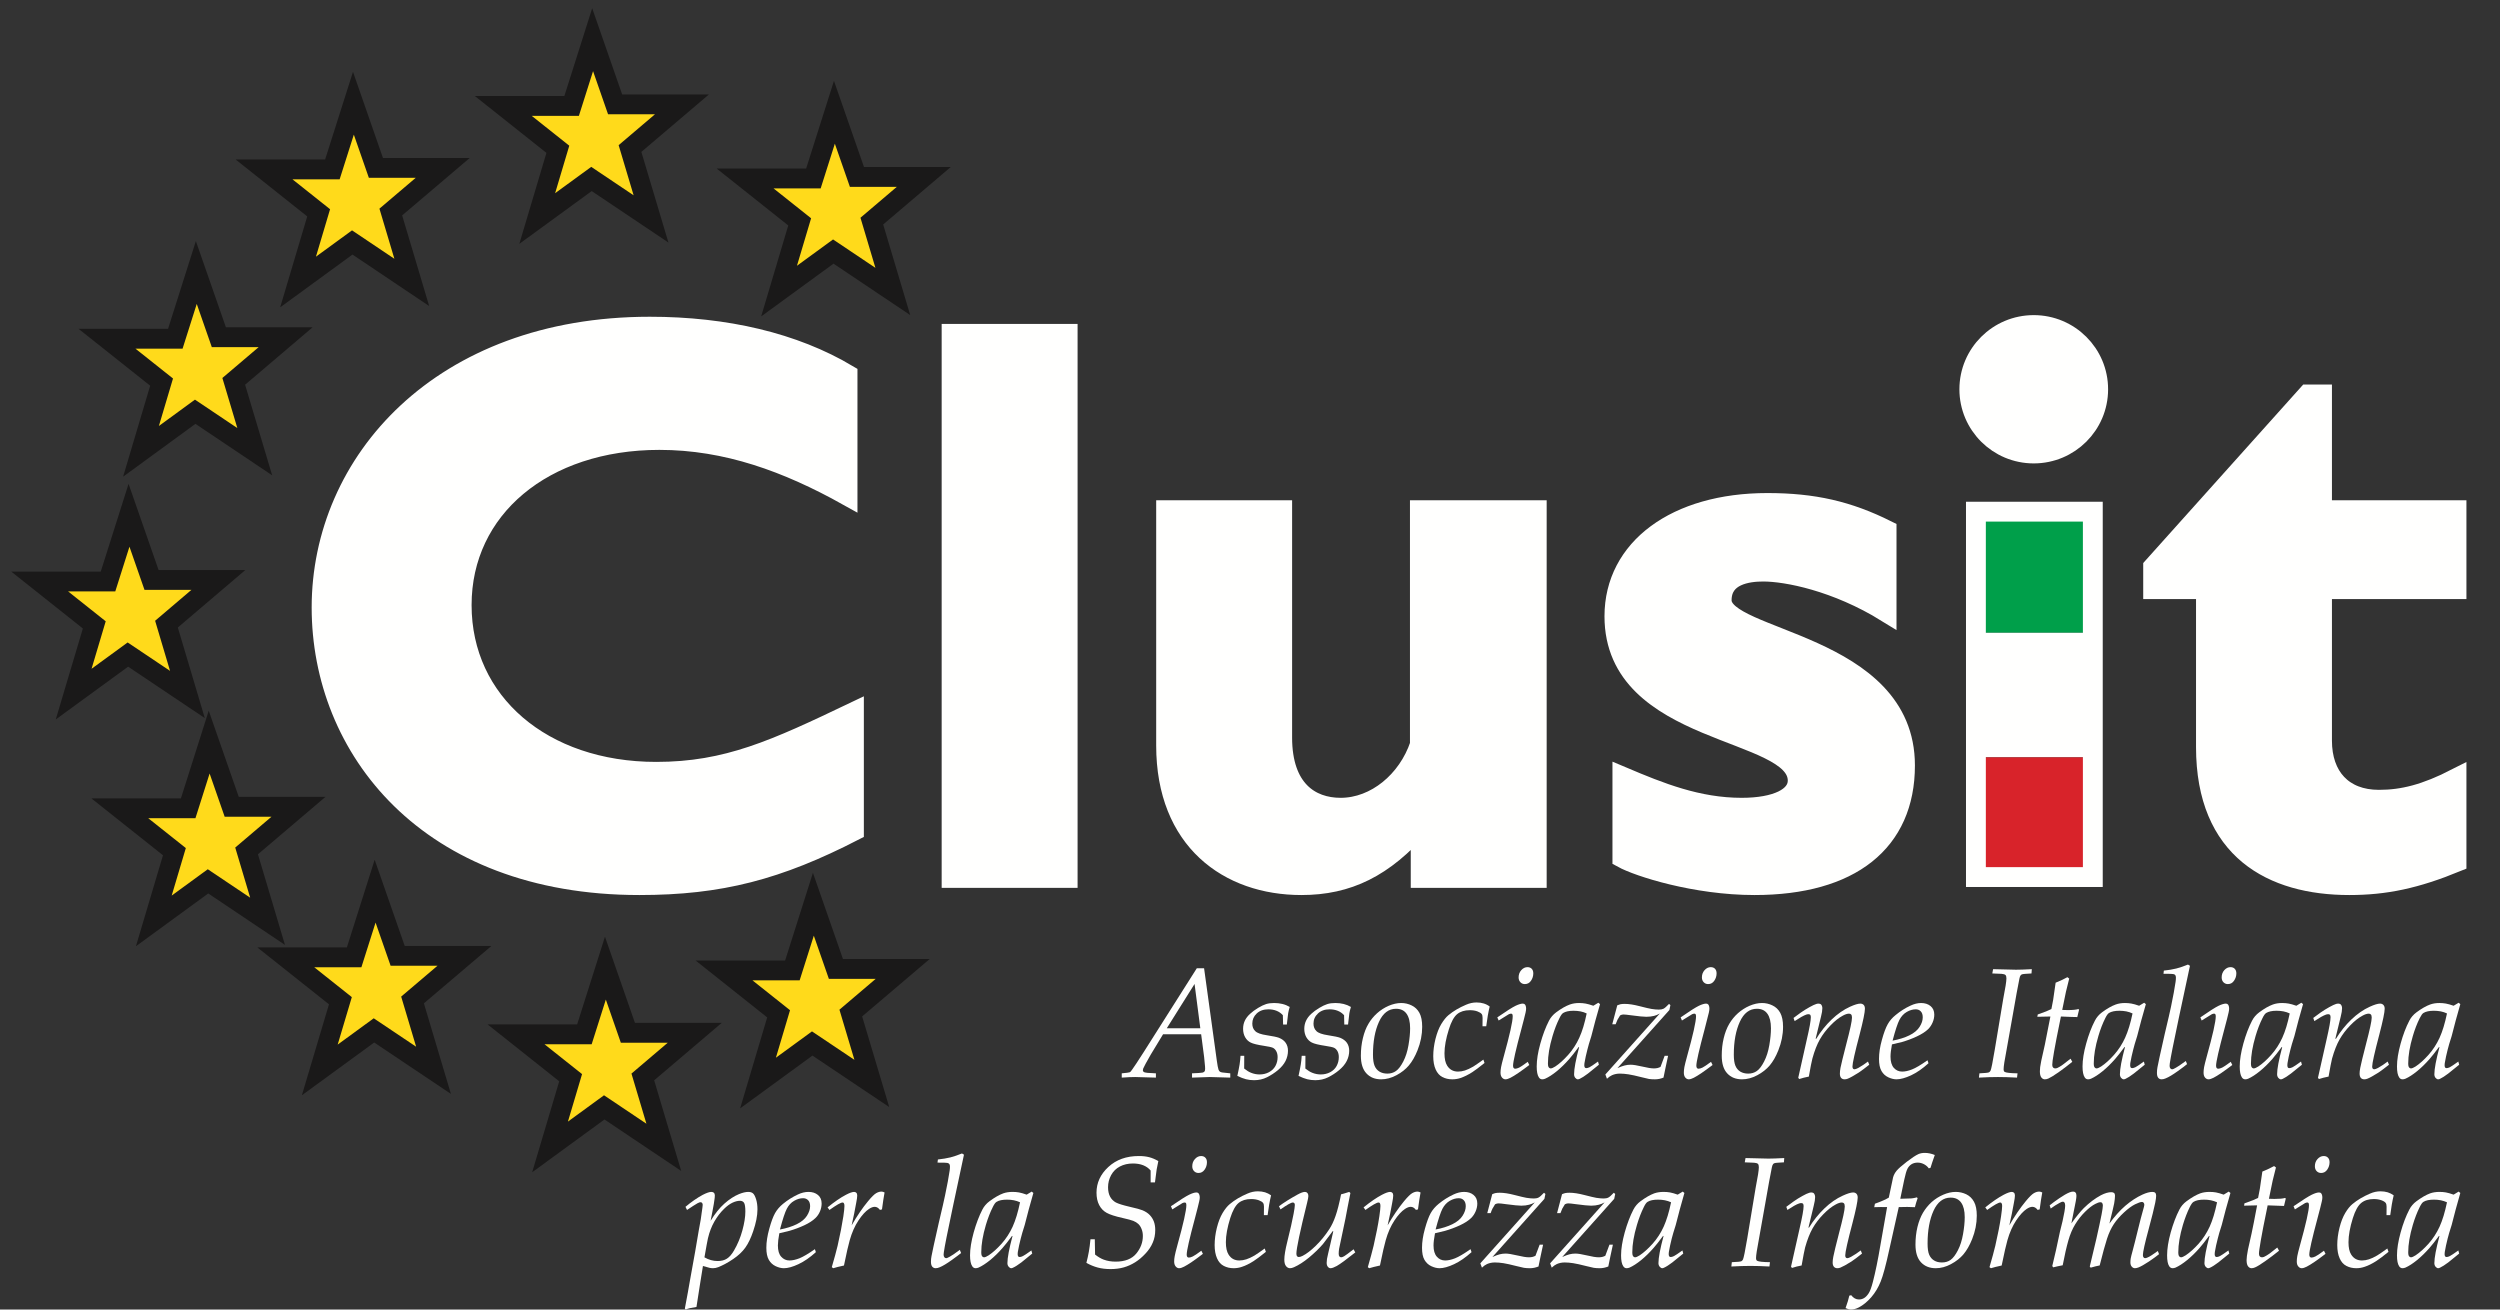 <?xml version="1.0" encoding="UTF-8"?>
<svg xmlns="http://www.w3.org/2000/svg" xmlns:xlink="http://www.w3.org/1999/xlink" width="63px" height="33px" viewBox="0 0 63 33" version="1.1">
  <rect x="0" y="0" width="63" height="33" fill="#333333" stroke="none"/>
  <title>CLUSIT_logo_Fondo-Nero_Originale</title>
  <g id="--↳-Globals" stroke="none" stroke-width="1" fill="none" fill-rule="evenodd">
    <g id="CLUSIT_logo_Fondo-Nero_Originale" transform="translate(1, 1)">
      <polyline id="Fill-3" fill="#FFDA1B" points="20.027 1.829 20.595 3.459 22.279 3.459 20.97 4.572 21.499 6.345 19.999 5.339 18.632 6.336 19.152 4.591 17.776 3.497 19.498 3.497 20.027 1.829"></polyline>
      <polygon id="Stroke-4" stroke="#1A1919" stroke-width="0.5" points="20.027 1.829 20.595 3.459 22.279 3.459 20.97 4.572 21.499 6.345 19.999 5.339 18.632 6.336 19.152 4.591 17.776 3.497 19.498 3.497"></polygon>
      <polyline id="Fill-5" fill="#FFDA1B" points="13.934 0 14.501 1.63 16.185 1.63 14.876 2.743 15.406 4.517 13.905 3.51 12.538 4.507 13.058 2.762 11.682 1.669 13.405 1.669 13.934 0"></polyline>
      <polygon id="Stroke-6" stroke="#1A1919" stroke-width="0.5" points="13.934 0 14.501 1.63 16.185 1.63 14.876 2.743 15.406 4.517 13.905 3.51 12.538 4.507 13.058 2.762 11.682 1.669 13.405 1.669"></polygon>
      <polyline id="Fill-7" fill="#FFDA1B" points="7.906 1.601 8.473 3.231 10.157 3.231 8.848 4.343 9.377 6.117 7.877 5.11 6.511 6.107 7.03 4.363 5.654 3.269 7.376 3.269 7.906 1.601"></polyline>
      <polygon id="Stroke-8" stroke="#1A1919" stroke-width="0.5" points="7.906 1.601 8.473 3.231 10.157 3.231 8.848 4.343 9.377 6.117 7.877 5.11 6.511 6.107 7.03 4.363 5.654 3.269 7.376 3.269"></polygon>
      <polyline id="Fill-9" fill="#FFDA1B" points="3.947 5.867 4.515 7.497 6.199 7.497 4.89 8.61 5.42 10.383 3.919 9.376 2.553 10.374 3.072 8.629 1.696 7.536 3.418 7.536 3.947 5.867"></polyline>
      <polygon id="Stroke-10" stroke="#1A1919" stroke-width="0.5" points="3.947 5.867 4.515 7.497 6.199 7.497 4.89 8.61 5.42 10.383 3.919 9.376 2.553 10.374 3.072 8.629 1.696 7.536 3.418 7.536"></polygon>
      <polyline id="Fill-11" fill="#FFDA1B" points="2.251 11.985 2.819 13.615 4.503 13.615 3.195 14.728 3.723 16.501 2.223 15.495 0.856 16.492 1.376 14.747 0 13.654 1.722 13.654 2.251 11.985"></polyline>
      <polygon id="Stroke-12" stroke="#1A1919" stroke-width="0.5" points="2.251 11.985 2.819 13.615 4.503 13.615 3.195 14.728 3.723 16.501 2.223 15.495 0.856 16.492 1.376 14.747 0 13.654 1.722 13.654"></polygon>
      <polyline id="Fill-13" fill="#FFDA1B" points="4.271 17.701 4.839 19.331 6.522 19.331 5.214 20.443 5.743 22.217 4.242 21.21 2.876 22.207 3.395 20.462 2.019 19.369 3.742 19.369 4.271 17.701"></polyline>
      <polygon id="Stroke-14" stroke="#1A1919" stroke-width="0.5" points="4.271 17.701 4.839 19.331 6.522 19.331 5.214 20.443 5.743 22.217 4.242 21.21 2.876 22.207 3.395 20.462 2.019 19.369 3.742 19.369"></polygon>
      <polyline id="Fill-15" fill="#FFDA1B" points="8.453 21.457 9.021 23.087 10.705 23.087 9.396 24.199 9.925 25.972 8.424 24.966 7.058 25.963 7.578 24.218 6.202 23.125 7.924 23.125 8.453 21.457"></polyline>
      <polygon id="Stroke-16" stroke="#1A1919" stroke-width="0.5" points="8.453 21.457 9.021 23.087 10.705 23.087 9.396 24.199 9.925 25.972 8.424 24.966 7.058 25.963 7.578 24.218 6.202 23.125 7.924 23.125"></polygon>
      <polyline id="Fill-17" fill="#FFDA1B" points="14.256 23.397 14.823 25.027 16.507 25.027 15.199 26.139 15.728 27.913 14.227 26.906 12.861 27.903 13.38 26.158 12.004 25.065 13.727 25.065 14.256 23.397"></polyline>
      <polygon id="Stroke-18" stroke="#1A1919" stroke-width="0.5" points="14.256 23.397 14.823 25.027 16.507 25.027 15.199 26.139 15.728 27.913 14.227 26.906 12.861 27.903 13.38 26.158 12.004 25.065 13.727 25.065"></polygon>
      <polyline id="Fill-19" fill="#FFDA1B" points="19.497 21.787 20.065 23.417 21.748 23.417 20.44 24.529 20.97 26.303 19.468 25.296 18.102 26.293 18.621 24.548 17.246 23.455 18.968 23.455 19.497 21.787"></polyline>
      <polygon id="Stroke-20" stroke="#1A1919" stroke-width="0.5" points="19.497 21.787 20.065 23.417 21.748 23.417 20.44 24.529 20.97 26.303 19.468 25.296 18.102 26.293 18.621 24.548 17.246 23.455 18.968 23.455"></polygon>
      <path d="M28.403,24.912 L29.248,24.912 L29.103,23.796 L28.403,24.912 Z M27.268,26.156 L27.268,26.048 C27.384,26.037 27.45,26.029 27.465,26.022 C27.475,26.019 27.484,26.011 27.495,26.001 C27.505,25.991 27.553,25.923 27.638,25.796 L27.818,25.518 L29.159,23.401 L29.343,23.401 L29.665,25.736 C29.68,25.846 29.694,25.918 29.706,25.953 C29.715,25.976 29.726,25.993 29.739,26.004 C29.753,26.015 29.773,26.022 29.8,26.026 C29.808,26.028 29.875,26.035 30.003,26.048 L30.003,26.156 L29.486,26.141 C29.452,26.141 29.303,26.146 29.039,26.156 L29.039,26.048 C29.178,26.042 29.265,26.037 29.302,26.03 C29.326,26.024 29.343,26.014 29.354,26.001 C29.364,25.988 29.369,25.966 29.369,25.933 C29.369,25.915 29.369,25.897 29.367,25.877 L29.344,25.638 L29.269,25.064 L28.309,25.064 L28,25.574 C27.887,25.771 27.823,25.889 27.808,25.929 C27.803,25.945 27.8,25.959 27.8,25.972 C27.8,25.987 27.807,26 27.82,26.011 C27.834,26.023 27.866,26.031 27.916,26.036 C27.938,26.039 28.009,26.042 28.129,26.048 L28.129,26.156 L27.607,26.141 C27.52,26.141 27.407,26.146 27.268,26.156 L27.268,26.156 Z" id="Fill-21" fill="#FFFFFE"></path>
      <path d="M30.181,26.113 C30.209,25.984 30.228,25.888 30.238,25.824 C30.248,25.76 30.255,25.688 30.261,25.606 L30.355,25.606 L30.353,25.927 C30.415,25.977 30.473,26.013 30.527,26.034 C30.597,26.062 30.668,26.076 30.739,26.076 C30.827,26.076 30.906,26.058 30.977,26.02 C31.049,25.982 31.103,25.93 31.141,25.862 C31.178,25.794 31.196,25.719 31.196,25.639 C31.196,25.582 31.185,25.533 31.162,25.491 C31.14,25.45 31.111,25.421 31.076,25.404 C31.041,25.388 30.966,25.372 30.852,25.355 C30.689,25.33 30.578,25.303 30.518,25.273 C30.458,25.244 30.412,25.198 30.377,25.137 C30.343,25.076 30.326,25.006 30.326,24.927 C30.326,24.853 30.34,24.785 30.369,24.723 C30.398,24.661 30.442,24.604 30.5,24.55 C30.557,24.497 30.625,24.447 30.703,24.4 C30.78,24.354 30.848,24.321 30.905,24.303 C30.963,24.285 31.03,24.276 31.107,24.276 C31.181,24.276 31.252,24.284 31.317,24.3 C31.383,24.316 31.444,24.341 31.501,24.375 C31.483,24.434 31.47,24.487 31.462,24.533 C31.457,24.561 31.445,24.656 31.428,24.818 L31.334,24.818 C31.333,24.714 31.331,24.635 31.328,24.583 C31.283,24.533 31.23,24.496 31.169,24.472 C31.107,24.447 31.039,24.435 30.963,24.435 C30.841,24.435 30.743,24.47 30.669,24.54 C30.595,24.61 30.558,24.695 30.558,24.795 C30.558,24.874 30.582,24.937 30.632,24.984 C30.679,25.032 30.778,25.067 30.928,25.089 C31.078,25.112 31.178,25.133 31.229,25.152 C31.304,25.182 31.361,25.224 31.399,25.279 C31.438,25.335 31.457,25.401 31.457,25.478 C31.457,25.569 31.436,25.656 31.395,25.738 C31.353,25.82 31.289,25.896 31.203,25.968 C31.117,26.039 31.025,26.099 30.926,26.148 C30.828,26.197 30.72,26.221 30.602,26.221 C30.531,26.221 30.464,26.213 30.401,26.197 C30.338,26.181 30.264,26.153 30.181,26.113" id="Fill-22" fill="#FFFFFE"></path>
      <path d="M31.723,26.113 C31.751,25.984 31.77,25.888 31.78,25.824 C31.79,25.76 31.798,25.688 31.803,25.606 L31.897,25.606 L31.895,25.927 C31.958,25.977 32.015,26.013 32.069,26.034 C32.139,26.062 32.21,26.076 32.282,26.076 C32.369,26.076 32.448,26.058 32.52,26.02 C32.592,25.982 32.646,25.93 32.683,25.862 C32.72,25.794 32.738,25.719 32.738,25.639 C32.738,25.582 32.727,25.533 32.705,25.491 C32.682,25.45 32.653,25.421 32.618,25.404 C32.583,25.388 32.509,25.372 32.395,25.355 C32.231,25.33 32.12,25.303 32.06,25.273 C32.001,25.244 31.954,25.198 31.919,25.137 C31.885,25.076 31.868,25.006 31.868,24.927 C31.868,24.853 31.883,24.785 31.912,24.723 C31.941,24.661 31.984,24.604 32.042,24.55 C32.099,24.497 32.167,24.447 32.245,24.4 C32.322,24.354 32.39,24.321 32.448,24.303 C32.505,24.285 32.573,24.276 32.649,24.276 C32.724,24.276 32.794,24.284 32.86,24.3 C32.925,24.316 32.986,24.341 33.043,24.375 C33.025,24.434 33.012,24.487 33.004,24.533 C32.999,24.561 32.988,24.656 32.971,24.818 L32.876,24.818 C32.875,24.714 32.873,24.635 32.871,24.583 C32.825,24.533 32.772,24.496 32.711,24.472 C32.65,24.447 32.581,24.435 32.505,24.435 C32.384,24.435 32.286,24.47 32.212,24.54 C32.137,24.61 32.1,24.695 32.1,24.795 C32.1,24.874 32.125,24.937 32.174,24.984 C32.222,25.032 32.321,25.067 32.471,25.089 C32.62,25.112 32.72,25.133 32.771,25.152 C32.846,25.182 32.903,25.224 32.942,25.279 C32.98,25.335 33,25.401 33,25.478 C33,25.569 32.979,25.656 32.937,25.738 C32.895,25.82 32.831,25.896 32.745,25.968 C32.66,26.039 32.567,26.099 32.469,26.148 C32.37,26.197 32.262,26.221 32.145,26.221 C32.074,26.221 32.007,26.213 31.943,26.197 C31.88,26.181 31.807,26.153 31.723,26.113" id="Fill-23" fill="#FFFFFE"></path>
      <path d="M33.599,25.578 C33.599,25.701 33.613,25.795 33.64,25.859 C33.667,25.923 33.708,25.971 33.763,26.005 C33.818,26.038 33.884,26.055 33.961,26.055 C34.045,26.055 34.118,26.033 34.179,25.989 C34.241,25.946 34.302,25.866 34.363,25.749 C34.423,25.633 34.467,25.496 34.494,25.337 C34.521,25.179 34.535,25.038 34.535,24.912 C34.535,24.752 34.505,24.63 34.445,24.546 C34.386,24.463 34.297,24.421 34.181,24.421 C33.994,24.421 33.85,24.531 33.75,24.751 C33.649,24.971 33.599,25.247 33.599,25.578 Z M33.294,25.603 C33.294,25.446 33.311,25.298 33.345,25.16 C33.378,25.022 33.424,24.902 33.484,24.801 C33.543,24.7 33.616,24.611 33.703,24.533 C33.789,24.456 33.887,24.393 33.995,24.346 C34.103,24.3 34.208,24.276 34.309,24.276 C34.402,24.276 34.49,24.296 34.574,24.337 C34.658,24.377 34.723,24.44 34.77,24.525 C34.816,24.611 34.839,24.727 34.839,24.876 C34.839,25.074 34.8,25.271 34.721,25.469 C34.658,25.625 34.586,25.751 34.504,25.848 C34.423,25.945 34.318,26.028 34.19,26.096 C34.061,26.165 33.933,26.199 33.805,26.199 C33.65,26.199 33.527,26.15 33.434,26.05 C33.341,25.951 33.294,25.802 33.294,25.603 L33.294,25.603 Z" id="Fill-24" fill="#FFFFFE"></path>
      <path d="M36.381,25.702 L36.41,25.787 C36.274,25.897 36.171,25.974 36.101,26.019 C35.994,26.087 35.896,26.135 35.807,26.165 C35.74,26.188 35.67,26.199 35.597,26.199 C35.505,26.199 35.422,26.18 35.348,26.141 C35.274,26.103 35.218,26.039 35.178,25.949 C35.138,25.859 35.118,25.748 35.118,25.616 C35.118,25.475 35.137,25.33 35.174,25.18 C35.212,25.031 35.26,24.906 35.32,24.807 C35.38,24.708 35.44,24.633 35.5,24.583 C35.623,24.48 35.771,24.393 35.943,24.32 C36.032,24.281 36.12,24.262 36.207,24.262 C36.273,24.262 36.333,24.27 36.388,24.287 C36.443,24.303 36.494,24.329 36.54,24.364 C36.505,24.508 36.476,24.674 36.453,24.862 L36.359,24.862 L36.361,24.651 C36.361,24.607 36.354,24.575 36.34,24.556 C36.323,24.531 36.287,24.509 36.233,24.488 C36.178,24.467 36.113,24.457 36.04,24.457 C35.908,24.457 35.802,24.49 35.722,24.555 C35.641,24.621 35.571,24.748 35.512,24.937 C35.438,25.17 35.401,25.372 35.401,25.544 C35.401,25.681 35.424,25.784 35.469,25.855 C35.531,25.954 35.622,26.004 35.742,26.004 C35.798,26.004 35.856,25.995 35.916,25.976 C35.976,25.957 36.045,25.924 36.124,25.879 C36.172,25.85 36.257,25.791 36.381,25.702" id="Fill-25" fill="#FFFFFE"></path>
      <path d="M37.269,23.63 C37.269,23.558 37.292,23.497 37.337,23.447 C37.382,23.397 37.434,23.372 37.492,23.372 C37.537,23.372 37.573,23.386 37.6,23.414 C37.626,23.442 37.639,23.48 37.639,23.529 C37.639,23.597 37.62,23.658 37.581,23.715 C37.543,23.771 37.491,23.799 37.426,23.799 C37.381,23.799 37.343,23.783 37.314,23.752 C37.284,23.721 37.269,23.68 37.269,23.63 Z M36.766,24.717 L36.732,24.638 C36.961,24.48 37.114,24.383 37.192,24.346 C37.27,24.309 37.331,24.291 37.374,24.291 C37.399,24.291 37.418,24.299 37.431,24.315 C37.449,24.34 37.458,24.375 37.458,24.421 C37.458,24.443 37.453,24.474 37.445,24.514 C37.428,24.591 37.392,24.731 37.338,24.935 C37.198,25.455 37.129,25.761 37.129,25.855 C37.129,25.882 37.134,25.901 37.143,25.913 C37.153,25.926 37.167,25.932 37.183,25.932 C37.209,25.932 37.242,25.922 37.282,25.904 C37.321,25.885 37.393,25.836 37.499,25.758 L37.538,25.838 C37.328,25.998 37.17,26.106 37.064,26.16 C37.013,26.186 36.971,26.199 36.937,26.199 C36.905,26.199 36.876,26.184 36.851,26.155 C36.826,26.125 36.813,26.084 36.813,26.031 C36.813,25.99 36.818,25.944 36.827,25.893 C36.836,25.843 36.858,25.752 36.895,25.62 C37.045,25.078 37.12,24.742 37.12,24.613 C37.12,24.586 37.117,24.568 37.11,24.558 C37.103,24.549 37.093,24.544 37.08,24.544 C37.064,24.544 37.045,24.548 37.023,24.558 C37.013,24.563 36.927,24.616 36.766,24.717 L36.766,24.717 Z" id="Fill-26" fill="#FFFFFE"></path>
      <path d="M38.984,24.539 C38.935,24.515 38.883,24.498 38.828,24.487 C38.773,24.477 38.716,24.471 38.656,24.471 C38.54,24.471 38.452,24.49 38.392,24.527 C38.364,24.544 38.333,24.586 38.3,24.654 C38.232,24.789 38.173,24.941 38.124,25.109 C38.046,25.37 38.008,25.599 38.008,25.798 C38.008,25.832 38.011,25.858 38.017,25.875 C38.023,25.891 38.032,25.904 38.044,25.912 C38.056,25.921 38.067,25.924 38.078,25.924 C38.103,25.924 38.142,25.908 38.194,25.875 C38.297,25.807 38.404,25.71 38.518,25.583 C38.632,25.456 38.725,25.312 38.798,25.151 C38.872,24.99 38.934,24.785 38.984,24.539 Z M39.27,25.751 L39.292,25.831 L39.017,26.053 C38.93,26.119 38.861,26.163 38.81,26.186 C38.792,26.195 38.777,26.199 38.762,26.199 C38.74,26.199 38.719,26.187 38.698,26.163 C38.677,26.138 38.667,26.108 38.667,26.072 C38.667,25.935 38.709,25.708 38.794,25.39 L38.783,25.384 C38.683,25.52 38.605,25.62 38.547,25.685 C38.443,25.804 38.337,25.908 38.23,25.995 C38.123,26.082 38.025,26.145 37.937,26.184 C37.912,26.194 37.887,26.199 37.865,26.199 C37.829,26.199 37.8,26.183 37.779,26.149 C37.743,26.095 37.725,26.004 37.725,25.875 C37.725,25.711 37.755,25.518 37.817,25.297 C37.878,25.076 37.951,24.884 38.035,24.721 C38.077,24.639 38.138,24.569 38.215,24.511 C38.343,24.416 38.459,24.35 38.562,24.313 C38.632,24.288 38.709,24.276 38.793,24.276 C38.851,24.276 38.906,24.281 38.957,24.29 C39.007,24.299 39.072,24.317 39.152,24.345 L39.278,24.269 L39.321,24.304 C39.238,24.588 39.165,24.856 39.102,25.109 C39.053,25.261 39.02,25.375 39.002,25.451 C38.971,25.57 38.946,25.684 38.928,25.792 C38.926,25.812 38.924,25.83 38.924,25.844 C38.924,25.87 38.929,25.89 38.94,25.904 C38.949,25.913 38.961,25.917 38.976,25.917 C38.997,25.917 39.024,25.909 39.057,25.894 C39.09,25.878 39.161,25.83 39.27,25.751 L39.27,25.751 Z" id="Fill-27" fill="#FFFFFE"></path>
      <path d="M39.495,26.185 L39.455,26.077 L40.828,24.54 C40.774,24.57 40.726,24.59 40.684,24.6 C40.626,24.615 40.56,24.623 40.487,24.623 C40.42,24.623 40.292,24.611 40.103,24.585 C40.007,24.572 39.942,24.565 39.908,24.565 C39.895,24.565 39.882,24.567 39.868,24.571 C39.855,24.575 39.841,24.581 39.827,24.588 C39.797,24.634 39.775,24.67 39.761,24.697 C39.748,24.723 39.732,24.762 39.714,24.811 L39.629,24.811 L39.755,24.334 C39.786,24.321 39.812,24.312 39.834,24.307 C39.864,24.301 39.9,24.298 39.944,24.298 C40.045,24.298 40.169,24.317 40.316,24.355 C40.463,24.393 40.563,24.416 40.616,24.425 C40.688,24.437 40.75,24.442 40.802,24.442 C40.85,24.442 40.889,24.435 40.92,24.42 C40.951,24.405 40.997,24.364 41.06,24.298 L41.094,24.329 L41.069,24.452 L39.759,25.917 C39.83,25.885 39.89,25.863 39.941,25.85 C39.991,25.837 40.041,25.831 40.091,25.831 C40.154,25.831 40.252,25.846 40.384,25.877 C40.516,25.909 40.614,25.924 40.679,25.924 C40.709,25.924 40.739,25.921 40.767,25.915 C40.794,25.908 40.82,25.899 40.845,25.886 L40.949,25.606 L41.036,25.606 C41.032,25.629 41.012,25.725 40.974,25.894 L40.92,26.156 C40.885,26.17 40.85,26.18 40.814,26.188 C40.778,26.195 40.741,26.199 40.704,26.199 C40.65,26.199 40.6,26.196 40.555,26.19 C40.533,26.186 40.471,26.171 40.369,26.146 C40.225,26.109 40.114,26.085 40.036,26.073 C39.958,26.061 39.886,26.055 39.822,26.055 C39.75,26.055 39.683,26.068 39.623,26.095 C39.582,26.113 39.539,26.144 39.495,26.185" id="Fill-28" fill="#FFFFFE"></path>
      <path d="M41.888,23.63 C41.888,23.558 41.911,23.497 41.956,23.447 C42.001,23.397 42.053,23.372 42.111,23.372 C42.156,23.372 42.192,23.386 42.219,23.414 C42.245,23.442 42.258,23.48 42.258,23.529 C42.258,23.597 42.239,23.658 42.2,23.715 C42.162,23.771 42.11,23.799 42.045,23.799 C42,23.799 41.963,23.783 41.933,23.752 C41.903,23.721 41.888,23.68 41.888,23.63 Z M41.385,24.717 L41.352,24.638 C41.58,24.48 41.734,24.383 41.811,24.346 C41.889,24.309 41.95,24.291 41.994,24.291 C42.018,24.291 42.037,24.299 42.05,24.315 C42.068,24.34 42.077,24.375 42.077,24.421 C42.077,24.443 42.072,24.474 42.064,24.514 C42.047,24.591 42.011,24.731 41.957,24.935 C41.818,25.455 41.748,25.761 41.748,25.855 C41.748,25.882 41.753,25.901 41.763,25.913 C41.772,25.926 41.786,25.932 41.803,25.932 C41.829,25.932 41.861,25.922 41.901,25.904 C41.941,25.885 42.013,25.836 42.118,25.758 L42.157,25.838 C41.947,25.998 41.789,26.106 41.683,26.16 C41.632,26.186 41.59,26.199 41.557,26.199 C41.524,26.199 41.496,26.184 41.47,26.155 C41.445,26.125 41.433,26.084 41.433,26.031 C41.433,25.99 41.437,25.944 41.446,25.893 C41.455,25.843 41.478,25.752 41.514,25.62 C41.665,25.078 41.74,24.742 41.74,24.613 C41.74,24.586 41.736,24.568 41.729,24.558 C41.722,24.549 41.712,24.544 41.699,24.544 C41.683,24.544 41.665,24.548 41.642,24.558 C41.632,24.563 41.546,24.616 41.385,24.717 L41.385,24.717 Z" id="Fill-29" fill="#FFFFFE"></path>
      <path d="M42.692,25.578 C42.692,25.701 42.706,25.795 42.733,25.859 C42.76,25.923 42.802,25.971 42.856,26.005 C42.912,26.038 42.978,26.055 43.054,26.055 C43.138,26.055 43.211,26.033 43.273,25.989 C43.335,25.946 43.396,25.866 43.456,25.749 C43.516,25.633 43.56,25.496 43.587,25.337 C43.614,25.179 43.628,25.038 43.628,24.912 C43.628,24.752 43.598,24.63 43.538,24.546 C43.479,24.463 43.391,24.421 43.274,24.421 C43.087,24.421 42.943,24.531 42.843,24.751 C42.742,24.971 42.692,25.247 42.692,25.578 Z M42.388,25.603 C42.388,25.446 42.404,25.298 42.438,25.16 C42.471,25.022 42.518,24.902 42.577,24.801 C42.637,24.7 42.709,24.611 42.796,24.533 C42.883,24.456 42.98,24.393 43.088,24.346 C43.197,24.3 43.301,24.276 43.402,24.276 C43.495,24.276 43.583,24.296 43.667,24.337 C43.751,24.377 43.817,24.44 43.863,24.525 C43.909,24.611 43.933,24.727 43.933,24.876 C43.933,25.074 43.893,25.271 43.814,25.469 C43.752,25.625 43.679,25.751 43.598,25.848 C43.516,25.945 43.411,26.028 43.283,26.096 C43.154,26.165 43.027,26.199 42.899,26.199 C42.744,26.199 42.62,26.15 42.527,26.05 C42.434,25.951 42.388,25.802 42.388,25.603 L42.388,25.603 Z" id="Fill-30" fill="#FFFFFE"></path>
      <path d="M44.339,26.192 L44.316,26.159 C44.376,25.886 44.449,25.56 44.535,25.181 C44.6,24.902 44.633,24.72 44.633,24.633 C44.633,24.605 44.628,24.586 44.618,24.574 C44.608,24.564 44.594,24.558 44.576,24.558 C44.559,24.558 44.541,24.561 44.523,24.566 C44.488,24.578 44.444,24.599 44.392,24.628 L44.225,24.732 L44.197,24.652 L44.379,24.518 C44.449,24.469 44.523,24.423 44.6,24.38 C44.677,24.337 44.734,24.311 44.771,24.3 C44.789,24.294 44.808,24.291 44.829,24.291 C44.857,24.291 44.878,24.299 44.894,24.316 C44.913,24.34 44.923,24.371 44.923,24.408 C44.923,24.433 44.92,24.463 44.915,24.499 C44.905,24.556 44.88,24.662 44.841,24.817 L44.754,25.175 L44.768,25.179 C44.88,24.996 45.01,24.833 45.157,24.692 C45.305,24.551 45.459,24.443 45.62,24.37 C45.737,24.317 45.823,24.291 45.88,24.291 C45.915,24.291 45.943,24.302 45.965,24.324 C45.986,24.346 45.996,24.378 45.996,24.42 C45.996,24.508 45.952,24.724 45.863,25.067 C45.742,25.525 45.682,25.794 45.682,25.875 C45.682,25.901 45.687,25.919 45.696,25.93 C45.706,25.941 45.718,25.946 45.734,25.946 C45.753,25.946 45.784,25.935 45.827,25.913 C45.916,25.863 45.998,25.809 46.073,25.751 L46.105,25.831 C45.996,25.918 45.906,25.985 45.837,26.031 C45.712,26.11 45.62,26.161 45.561,26.184 C45.536,26.194 45.51,26.199 45.483,26.199 C45.447,26.199 45.418,26.187 45.397,26.164 C45.376,26.14 45.365,26.103 45.365,26.054 C45.365,26.016 45.37,25.968 45.38,25.911 C45.4,25.813 45.448,25.614 45.526,25.313 C45.622,24.95 45.67,24.727 45.67,24.646 C45.67,24.607 45.663,24.581 45.65,24.566 C45.637,24.551 45.619,24.544 45.596,24.544 C45.553,24.544 45.501,24.56 45.44,24.594 C45.34,24.647 45.236,24.729 45.129,24.84 C45.021,24.951 44.932,25.069 44.86,25.194 C44.789,25.319 44.726,25.48 44.672,25.676 C44.652,25.75 44.623,25.901 44.583,26.13 C44.499,26.146 44.417,26.166 44.339,26.192" id="Fill-31" fill="#FFFFFE"></path>
      <path d="M46.693,25.224 C46.857,25.193 46.998,25.149 47.116,25.091 C47.235,25.033 47.32,24.961 47.373,24.878 C47.427,24.794 47.453,24.714 47.453,24.637 C47.453,24.571 47.437,24.521 47.404,24.487 C47.372,24.452 47.329,24.435 47.276,24.435 C47.202,24.435 47.126,24.457 47.05,24.501 C46.974,24.545 46.912,24.612 46.866,24.7 C46.82,24.788 46.762,24.963 46.693,25.224 Z M47.573,25.719 L47.598,25.794 C47.45,25.929 47.304,26.03 47.16,26.098 C47.015,26.165 46.892,26.199 46.792,26.199 C46.727,26.199 46.657,26.182 46.585,26.148 C46.512,26.114 46.455,26.061 46.414,25.99 C46.372,25.918 46.351,25.816 46.351,25.684 C46.351,25.539 46.375,25.379 46.424,25.204 C46.472,25.029 46.521,24.898 46.57,24.811 C46.619,24.723 46.686,24.646 46.771,24.578 C46.887,24.482 47.012,24.403 47.144,24.342 C47.237,24.298 47.326,24.276 47.412,24.276 C47.508,24.276 47.588,24.302 47.65,24.353 C47.712,24.404 47.744,24.476 47.744,24.568 C47.744,24.635 47.73,24.701 47.702,24.766 C47.674,24.832 47.636,24.888 47.588,24.936 C47.52,25.001 47.425,25.062 47.305,25.118 C47.184,25.175 47.059,25.222 46.928,25.259 L46.677,25.319 C46.653,25.45 46.641,25.552 46.641,25.627 C46.641,25.752 46.669,25.847 46.724,25.91 C46.781,25.973 46.85,26.004 46.934,26.004 C47.008,26.004 47.092,25.986 47.184,25.949 C47.277,25.913 47.406,25.836 47.573,25.719 L47.573,25.719 Z" id="Fill-32" fill="#FFFFFE"></path>
      <path d="M48.869,26.156 L48.881,26.048 C49.022,26.042 49.102,26.034 49.123,26.022 C49.138,26.014 49.151,26 49.162,25.98 C49.181,25.938 49.217,25.762 49.268,25.452 C49.321,25.142 49.392,24.716 49.481,24.174 C49.535,23.901 49.562,23.727 49.562,23.655 C49.562,23.614 49.554,23.586 49.538,23.57 C49.522,23.555 49.491,23.545 49.444,23.541 L49.206,23.531 L49.226,23.423 L49.802,23.437 C49.893,23.437 50.026,23.433 50.202,23.423 L50.194,23.531 C50.055,23.538 49.975,23.545 49.956,23.553 C49.941,23.558 49.93,23.566 49.922,23.576 C49.909,23.591 49.898,23.617 49.891,23.653 C49.853,23.837 49.797,24.143 49.723,24.572 L49.564,25.465 C49.515,25.716 49.491,25.876 49.491,25.945 C49.491,25.98 49.501,26.002 49.519,26.013 C49.557,26.033 49.664,26.045 49.842,26.048 L49.829,26.156 C49.65,26.146 49.49,26.141 49.349,26.141 C49.208,26.141 49.048,26.146 48.869,26.156" id="Fill-33" fill="#FFFFFE"></path>
      <path d="M51.178,25.679 L51.222,25.758 C51.105,25.853 50.989,25.941 50.873,26.023 C50.757,26.104 50.671,26.156 50.617,26.18 C50.587,26.193 50.558,26.199 50.529,26.199 C50.495,26.199 50.466,26.183 50.442,26.152 C50.417,26.12 50.405,26.068 50.405,25.995 C50.405,25.964 50.408,25.929 50.412,25.89 C50.418,25.85 50.427,25.797 50.44,25.73 L50.529,25.332 C50.559,25.191 50.606,24.952 50.67,24.616 L50.341,24.623 L50.351,24.565 C50.455,24.528 50.525,24.502 50.563,24.487 C50.601,24.472 50.645,24.452 50.695,24.428 C50.715,24.328 50.73,24.252 50.739,24.2 C50.748,24.148 50.769,24.003 50.802,23.764 L50.966,23.693 L51.098,23.625 L51.144,23.66 C51.093,23.866 51.066,23.977 51.062,23.992 C51.051,24.037 51.02,24.19 50.968,24.45 C51.025,24.452 51.071,24.454 51.105,24.454 C51.231,24.454 51.321,24.445 51.374,24.428 L51.393,24.443 L51.348,24.63 C51.294,24.63 51.157,24.626 50.935,24.616 C50.912,24.723 50.875,24.906 50.825,25.164 C50.775,25.423 50.742,25.61 50.726,25.727 C50.72,25.773 50.717,25.809 50.717,25.835 C50.717,25.865 50.724,25.887 50.738,25.902 C50.752,25.917 50.77,25.924 50.79,25.924 C50.807,25.924 50.825,25.921 50.843,25.914 C50.88,25.898 50.927,25.87 50.984,25.829 L51.178,25.679" id="Fill-34" fill="#FFFFFE"></path>
      <path d="M52.74,24.539 C52.69,24.515 52.638,24.498 52.584,24.487 C52.529,24.477 52.471,24.471 52.411,24.471 C52.295,24.471 52.207,24.49 52.147,24.527 C52.119,24.544 52.088,24.586 52.055,24.654 C51.987,24.789 51.928,24.941 51.879,25.109 C51.801,25.37 51.763,25.599 51.763,25.798 C51.763,25.832 51.765,25.858 51.772,25.875 C51.778,25.891 51.787,25.904 51.799,25.912 C51.811,25.921 51.822,25.924 51.833,25.924 C51.858,25.924 51.897,25.908 51.949,25.875 C52.052,25.807 52.16,25.71 52.273,25.583 C52.386,25.456 52.48,25.312 52.553,25.151 C52.626,24.99 52.689,24.785 52.74,24.539 Z M53.026,25.751 L53.047,25.831 L52.772,26.053 C52.685,26.119 52.616,26.163 52.565,26.186 C52.548,26.195 52.532,26.199 52.517,26.199 C52.495,26.199 52.474,26.187 52.453,26.163 C52.432,26.138 52.422,26.108 52.422,26.072 C52.422,25.935 52.464,25.708 52.549,25.39 L52.538,25.384 C52.438,25.52 52.36,25.62 52.302,25.685 C52.198,25.804 52.092,25.908 51.985,25.995 C51.878,26.082 51.78,26.145 51.692,26.184 C51.667,26.194 51.643,26.199 51.62,26.199 C51.584,26.199 51.555,26.183 51.534,26.149 C51.498,26.095 51.48,26.004 51.48,25.875 C51.48,25.711 51.51,25.518 51.572,25.297 C51.633,25.076 51.706,24.884 51.791,24.721 C51.833,24.639 51.892,24.569 51.97,24.511 C52.098,24.416 52.214,24.35 52.317,24.313 C52.387,24.288 52.464,24.276 52.548,24.276 C52.606,24.276 52.661,24.281 52.711,24.29 C52.762,24.299 52.828,24.317 52.906,24.345 L53.033,24.269 L53.076,24.304 C52.993,24.588 52.92,24.856 52.857,25.109 C52.808,25.261 52.775,25.375 52.757,25.451 C52.726,25.57 52.701,25.684 52.683,25.792 C52.681,25.812 52.68,25.83 52.68,25.844 C52.68,25.87 52.685,25.89 52.695,25.904 C52.704,25.913 52.716,25.917 52.732,25.917 C52.752,25.917 52.779,25.909 52.812,25.894 C52.845,25.878 52.916,25.83 53.026,25.751 L53.026,25.751 Z" id="Fill-35" fill="#FFFFFE"></path>
      <path d="M54.082,25.737 L54.114,25.816 C54.081,25.846 54.002,25.905 53.879,25.993 C53.755,26.082 53.654,26.143 53.577,26.174 C53.54,26.191 53.505,26.199 53.473,26.199 C53.437,26.199 53.408,26.186 53.387,26.16 C53.365,26.133 53.355,26.092 53.355,26.035 C53.355,25.988 53.359,25.941 53.368,25.895 C53.381,25.817 53.442,25.537 53.552,25.052 C53.635,24.705 53.687,24.478 53.709,24.371 C53.763,24.111 53.802,23.901 53.825,23.741 C53.83,23.706 53.833,23.672 53.833,23.639 C53.833,23.603 53.824,23.578 53.807,23.563 C53.789,23.548 53.753,23.541 53.699,23.541 L53.52,23.539 L53.529,23.459 C53.65,23.446 53.756,23.429 53.845,23.406 C53.935,23.383 54.032,23.35 54.137,23.307 L54.187,23.338 C54.161,23.455 54.067,23.895 53.905,24.658 C53.774,25.276 53.699,25.656 53.679,25.796 C53.676,25.82 53.674,25.841 53.674,25.859 C53.674,25.887 53.68,25.908 53.693,25.923 C53.706,25.939 53.72,25.946 53.736,25.946 C53.747,25.946 53.76,25.943 53.774,25.937 C53.803,25.925 53.852,25.896 53.923,25.85 L54.082,25.737" id="Fill-36" fill="#FFFFFE"></path>
      <path d="M54.986,23.63 C54.986,23.558 55.008,23.497 55.053,23.447 C55.099,23.397 55.15,23.372 55.208,23.372 C55.253,23.372 55.289,23.386 55.316,23.414 C55.342,23.442 55.356,23.48 55.356,23.529 C55.356,23.597 55.336,23.658 55.297,23.715 C55.259,23.771 55.207,23.799 55.142,23.799 C55.097,23.799 55.06,23.783 55.03,23.752 C55,23.721 54.986,23.68 54.986,23.63 Z M54.482,24.717 L54.449,24.638 C54.677,24.48 54.831,24.383 54.908,24.346 C54.986,24.309 55.047,24.291 55.091,24.291 C55.115,24.291 55.134,24.299 55.147,24.315 C55.165,24.34 55.174,24.375 55.174,24.421 C55.174,24.443 55.17,24.474 55.161,24.514 C55.144,24.591 55.109,24.731 55.054,24.935 C54.915,25.455 54.845,25.761 54.845,25.855 C54.845,25.882 54.85,25.901 54.859,25.913 C54.869,25.926 54.883,25.932 54.899,25.932 C54.925,25.932 54.958,25.922 54.998,25.904 C55.037,25.885 55.11,25.836 55.215,25.758 L55.254,25.838 C55.044,25.998 54.886,26.106 54.78,26.16 C54.729,26.186 54.687,26.199 54.654,26.199 C54.621,26.199 54.593,26.184 54.567,26.155 C54.542,26.125 54.53,26.084 54.53,26.031 C54.53,25.99 54.534,25.944 54.543,25.893 C54.552,25.843 54.575,25.752 54.611,25.62 C54.762,25.078 54.837,24.742 54.837,24.613 C54.837,24.586 54.833,24.568 54.826,24.558 C54.819,24.549 54.809,24.544 54.796,24.544 C54.78,24.544 54.761,24.548 54.739,24.558 C54.729,24.563 54.643,24.616 54.482,24.717 L54.482,24.717 Z" id="Fill-37" fill="#FFFFFE"></path>
      <path d="M56.701,24.539 C56.651,24.515 56.599,24.498 56.544,24.487 C56.49,24.477 56.433,24.471 56.372,24.471 C56.256,24.471 56.168,24.49 56.108,24.527 C56.08,24.544 56.049,24.586 56.016,24.654 C55.948,24.789 55.889,24.941 55.84,25.109 C55.763,25.37 55.724,25.599 55.724,25.798 C55.724,25.832 55.727,25.858 55.733,25.875 C55.739,25.891 55.748,25.904 55.76,25.912 C55.772,25.921 55.783,25.924 55.794,25.924 C55.819,25.924 55.858,25.908 55.91,25.875 C56.013,25.807 56.121,25.71 56.234,25.583 C56.348,25.456 56.441,25.312 56.514,25.151 C56.588,24.99 56.65,24.785 56.701,24.539 Z M56.986,25.751 L57.008,25.831 L56.733,26.053 C56.646,26.119 56.577,26.163 56.526,26.186 C56.509,26.195 56.493,26.199 56.478,26.199 C56.456,26.199 56.435,26.187 56.414,26.163 C56.394,26.138 56.383,26.108 56.383,26.072 C56.383,25.935 56.426,25.708 56.511,25.39 L56.5,25.384 C56.4,25.52 56.321,25.62 56.264,25.685 C56.16,25.804 56.054,25.908 55.946,25.995 C55.839,26.082 55.741,26.145 55.653,26.184 C55.628,26.194 55.604,26.199 55.581,26.199 C55.545,26.199 55.516,26.183 55.495,26.149 C55.459,26.095 55.441,26.004 55.441,25.875 C55.441,25.711 55.472,25.518 55.533,25.297 C55.594,25.076 55.667,24.884 55.752,24.721 C55.794,24.639 55.854,24.569 55.932,24.511 C56.06,24.416 56.175,24.35 56.278,24.313 C56.348,24.288 56.425,24.276 56.51,24.276 C56.568,24.276 56.622,24.281 56.673,24.29 C56.724,24.299 56.788,24.317 56.868,24.345 L56.994,24.269 L57.037,24.304 C56.954,24.588 56.882,24.856 56.819,25.109 C56.77,25.261 56.736,25.375 56.718,25.451 C56.687,25.57 56.662,25.684 56.645,25.792 C56.642,25.812 56.641,25.83 56.641,25.844 C56.641,25.87 56.646,25.89 56.656,25.904 C56.665,25.913 56.677,25.917 56.693,25.917 C56.714,25.917 56.74,25.909 56.773,25.894 C56.806,25.878 56.877,25.83 56.986,25.751 L56.986,25.751 Z" id="Fill-38" fill="#FFFFFE"></path>
      <path d="M57.436,26.192 L57.413,26.159 C57.473,25.886 57.547,25.56 57.633,25.181 C57.697,24.902 57.73,24.72 57.73,24.633 C57.73,24.605 57.725,24.586 57.715,24.574 C57.705,24.564 57.691,24.558 57.673,24.558 C57.656,24.558 57.638,24.561 57.62,24.566 C57.585,24.578 57.541,24.599 57.489,24.628 L57.322,24.732 L57.294,24.652 L57.476,24.518 C57.546,24.469 57.619,24.423 57.697,24.38 C57.774,24.337 57.831,24.311 57.867,24.3 C57.886,24.294 57.905,24.291 57.926,24.291 C57.953,24.291 57.975,24.299 57.99,24.316 C58.01,24.34 58.02,24.371 58.02,24.408 C58.02,24.433 58.017,24.463 58.012,24.499 C58.002,24.556 57.977,24.662 57.938,24.817 L57.851,25.175 L57.865,25.179 C57.977,24.996 58.107,24.833 58.254,24.692 C58.402,24.551 58.556,24.443 58.718,24.37 C58.834,24.317 58.92,24.291 58.977,24.291 C59.012,24.291 59.04,24.302 59.061,24.324 C59.083,24.346 59.094,24.378 59.094,24.42 C59.094,24.508 59.049,24.724 58.96,25.067 C58.839,25.525 58.779,25.794 58.779,25.875 C58.779,25.901 58.783,25.919 58.793,25.93 C58.803,25.941 58.816,25.946 58.831,25.946 C58.85,25.946 58.881,25.935 58.924,25.913 C59.013,25.863 59.095,25.809 59.169,25.751 L59.202,25.831 C59.093,25.918 59.003,25.985 58.934,26.031 C58.809,26.11 58.717,26.161 58.657,26.184 C58.633,26.194 58.607,26.199 58.58,26.199 C58.544,26.199 58.515,26.187 58.494,26.164 C58.473,26.14 58.462,26.103 58.462,26.054 C58.462,26.016 58.467,25.968 58.478,25.911 C58.497,25.813 58.545,25.614 58.623,25.313 C58.718,24.95 58.767,24.727 58.767,24.646 C58.767,24.607 58.76,24.581 58.747,24.566 C58.734,24.551 58.716,24.544 58.693,24.544 C58.65,24.544 58.598,24.56 58.537,24.594 C58.437,24.647 58.333,24.729 58.226,24.84 C58.118,24.951 58.029,25.069 57.957,25.194 C57.886,25.319 57.823,25.48 57.768,25.676 C57.749,25.75 57.72,25.901 57.68,26.13 C57.596,26.146 57.514,26.166 57.436,26.192" id="Fill-39" fill="#FFFFFE"></path>
      <path d="M60.664,24.539 C60.614,24.515 60.562,24.498 60.508,24.487 C60.453,24.477 60.396,24.471 60.335,24.471 C60.219,24.471 60.131,24.49 60.071,24.527 C60.043,24.544 60.013,24.586 59.979,24.654 C59.911,24.789 59.852,24.941 59.803,25.109 C59.726,25.37 59.687,25.599 59.687,25.798 C59.687,25.832 59.69,25.858 59.696,25.875 C59.702,25.891 59.711,25.904 59.723,25.912 C59.735,25.921 59.746,25.924 59.757,25.924 C59.782,25.924 59.821,25.908 59.873,25.875 C59.976,25.807 60.084,25.71 60.198,25.583 C60.311,25.456 60.404,25.312 60.478,25.151 C60.551,24.99 60.613,24.785 60.664,24.539 Z M60.95,25.751 L60.971,25.831 L60.696,26.053 C60.609,26.119 60.54,26.163 60.489,26.186 C60.472,26.195 60.456,26.199 60.441,26.199 C60.42,26.199 60.398,26.187 60.377,26.163 C60.356,26.138 60.346,26.108 60.346,26.072 C60.346,25.935 60.389,25.708 60.474,25.39 L60.463,25.384 C60.363,25.52 60.284,25.62 60.227,25.685 C60.122,25.804 60.017,25.908 59.909,25.995 C59.802,26.082 59.704,26.145 59.616,26.184 C59.591,26.194 59.567,26.199 59.544,26.199 C59.508,26.199 59.479,26.183 59.458,26.149 C59.422,26.095 59.404,26.004 59.404,25.875 C59.404,25.711 59.435,25.518 59.496,25.297 C59.557,25.076 59.63,24.884 59.715,24.721 C59.757,24.639 59.817,24.569 59.895,24.511 C60.023,24.416 60.138,24.35 60.241,24.313 C60.311,24.288 60.388,24.276 60.473,24.276 C60.531,24.276 60.585,24.281 60.636,24.29 C60.687,24.299 60.752,24.317 60.831,24.345 L60.958,24.269 L61,24.304 C60.918,24.588 60.845,24.856 60.782,25.109 C60.733,25.261 60.699,25.375 60.681,25.451 C60.65,25.57 60.626,25.684 60.608,25.792 C60.605,25.812 60.604,25.83 60.604,25.844 C60.604,25.87 60.609,25.89 60.619,25.904 C60.628,25.913 60.641,25.917 60.656,25.917 C60.677,25.917 60.703,25.909 60.736,25.894 C60.769,25.878 60.84,25.83 60.95,25.751 L60.95,25.751 Z" id="Fill-40" fill="#FFFFFE"></path>
      <path d="M16.752,30.685 C16.859,30.747 16.969,30.778 17.083,30.778 C17.179,30.778 17.258,30.758 17.32,30.717 C17.383,30.677 17.442,30.608 17.498,30.511 C17.588,30.357 17.658,30.189 17.708,30.006 C17.758,29.824 17.783,29.665 17.783,29.53 C17.783,29.416 17.771,29.342 17.749,29.309 C17.726,29.276 17.692,29.26 17.649,29.26 C17.588,29.26 17.523,29.277 17.454,29.31 C17.385,29.344 17.316,29.395 17.246,29.464 C17.154,29.553 17.073,29.659 17.002,29.783 C16.931,29.907 16.877,30.048 16.84,30.206 C16.827,30.262 16.798,30.421 16.752,30.685 Z M16.28,32 L16.258,31.977 C16.315,31.676 16.36,31.432 16.391,31.246 C16.488,30.716 16.561,30.305 16.608,30.012 C16.645,29.831 16.676,29.637 16.701,29.431 C16.705,29.4 16.708,29.377 16.708,29.361 C16.708,29.341 16.702,29.325 16.692,29.313 C16.682,29.301 16.67,29.296 16.656,29.296 C16.648,29.296 16.639,29.297 16.628,29.299 C16.618,29.302 16.601,29.31 16.577,29.322 C16.553,29.335 16.516,29.358 16.466,29.39 L16.313,29.491 L16.274,29.412 C16.421,29.288 16.566,29.188 16.707,29.111 C16.805,29.061 16.877,29.036 16.924,29.036 C16.952,29.036 16.974,29.043 16.99,29.059 C17.006,29.074 17.014,29.097 17.014,29.126 C17.014,29.142 17.013,29.162 17.01,29.188 C17.008,29.213 17,29.261 16.989,29.334 C16.969,29.444 16.957,29.512 16.952,29.536 C16.927,29.655 16.913,29.731 16.907,29.765 C17.017,29.584 17.133,29.439 17.256,29.33 C17.378,29.222 17.5,29.142 17.621,29.092 C17.713,29.055 17.791,29.036 17.856,29.036 C17.904,29.036 17.944,29.047 17.973,29.071 C18.002,29.094 18.028,29.143 18.052,29.217 C18.076,29.292 18.088,29.378 18.088,29.476 C18.088,29.636 18.051,29.821 17.979,30.031 C17.922,30.199 17.857,30.335 17.783,30.439 C17.709,30.543 17.606,30.64 17.476,30.728 C17.346,30.816 17.221,30.884 17.101,30.932 C17.054,30.95 17.011,30.959 16.969,30.959 C16.94,30.959 16.91,30.956 16.882,30.95 C16.854,30.944 16.798,30.929 16.714,30.903 C16.7,31.002 16.674,31.164 16.636,31.389 L16.551,31.935 C16.427,31.953 16.337,31.975 16.28,32 L16.28,32 Z" id="Fill-41" fill="#FFFFFE"></path>
      <path d="M18.655,29.983 C18.819,29.953 18.96,29.908 19.078,29.85 C19.196,29.792 19.282,29.721 19.335,29.637 C19.388,29.553 19.415,29.473 19.415,29.396 C19.415,29.331 19.399,29.281 19.366,29.247 C19.333,29.212 19.291,29.195 19.238,29.195 C19.163,29.195 19.088,29.217 19.012,29.261 C18.935,29.305 18.874,29.371 18.828,29.46 C18.782,29.548 18.724,29.722 18.655,29.983 Z M19.535,30.479 L19.56,30.554 C19.412,30.688 19.266,30.79 19.121,30.857 C18.977,30.925 18.854,30.959 18.754,30.959 C18.688,30.959 18.619,30.942 18.547,30.908 C18.474,30.874 18.417,30.821 18.375,30.749 C18.333,30.677 18.312,30.576 18.312,30.444 C18.312,30.299 18.337,30.139 18.386,29.964 C18.434,29.788 18.483,29.657 18.532,29.57 C18.581,29.483 18.648,29.406 18.732,29.337 C18.849,29.241 18.974,29.163 19.106,29.101 C19.199,29.057 19.288,29.036 19.374,29.036 C19.47,29.036 19.549,29.061 19.612,29.113 C19.674,29.164 19.705,29.236 19.705,29.328 C19.705,29.395 19.691,29.461 19.664,29.526 C19.636,29.592 19.598,29.648 19.549,29.695 C19.481,29.761 19.387,29.822 19.267,29.878 C19.146,29.934 19.02,29.981 18.89,30.018 L18.639,30.078 C18.615,30.209 18.603,30.312 18.603,30.386 C18.603,30.512 18.63,30.607 18.686,30.669 C18.742,30.732 18.812,30.764 18.895,30.764 C18.97,30.764 19.053,30.745 19.146,30.709 C19.238,30.672 19.368,30.596 19.535,30.479 L19.535,30.479 Z" id="Fill-42" fill="#FFFFFE"></path>
      <path d="M19.997,30.959 L19.961,30.932 C20.025,30.715 20.074,30.534 20.108,30.392 C20.172,30.112 20.22,29.865 20.253,29.649 C20.271,29.524 20.28,29.438 20.28,29.39 C20.28,29.356 20.275,29.333 20.264,29.319 C20.258,29.308 20.247,29.303 20.233,29.303 C20.188,29.303 20.078,29.366 19.902,29.491 L19.855,29.426 C20.032,29.283 20.186,29.177 20.319,29.108 C20.411,29.06 20.479,29.036 20.523,29.036 C20.547,29.036 20.566,29.043 20.58,29.059 C20.595,29.074 20.602,29.098 20.602,29.13 C20.602,29.165 20.593,29.228 20.575,29.319 C20.547,29.481 20.509,29.668 20.461,29.879 C20.598,29.64 20.736,29.437 20.876,29.269 C20.964,29.163 21.031,29.096 21.078,29.069 C21.124,29.042 21.17,29.028 21.214,29.028 C21.237,29.028 21.263,29.036 21.291,29.05 C21.27,29.163 21.248,29.306 21.226,29.477 L21.174,29.489 C21.135,29.437 21.091,29.412 21.043,29.412 C21,29.412 20.951,29.43 20.898,29.466 C20.812,29.522 20.724,29.619 20.633,29.756 C20.541,29.894 20.468,30.059 20.413,30.254 C20.382,30.359 20.333,30.572 20.268,30.891 C20.149,30.917 20.059,30.939 19.997,30.959" id="Fill-43" fill="#FFFFFE"></path>
      <path d="M23.187,30.496 L23.22,30.576 C23.186,30.605 23.108,30.664 22.984,30.753 C22.86,30.842 22.76,30.902 22.683,30.934 C22.645,30.951 22.61,30.959 22.578,30.959 C22.542,30.959 22.514,30.945 22.492,30.919 C22.471,30.893 22.46,30.852 22.46,30.795 C22.46,30.747 22.465,30.7 22.474,30.654 C22.487,30.577 22.548,30.296 22.658,29.812 C22.74,29.465 22.793,29.238 22.814,29.131 C22.869,28.87 22.908,28.66 22.931,28.501 C22.936,28.466 22.939,28.432 22.939,28.398 C22.939,28.362 22.93,28.337 22.912,28.323 C22.895,28.307 22.859,28.3 22.804,28.3 L22.625,28.298 L22.635,28.219 C22.756,28.206 22.861,28.188 22.951,28.166 C23.04,28.143 23.137,28.11 23.242,28.067 L23.292,28.098 C23.267,28.214 23.173,28.654 23.011,29.417 C22.88,30.036 22.804,30.415 22.785,30.555 C22.781,30.58 22.779,30.601 22.779,30.619 C22.779,30.646 22.786,30.667 22.798,30.683 C22.811,30.698 22.826,30.706 22.841,30.706 C22.853,30.706 22.866,30.703 22.88,30.696 C22.908,30.685 22.958,30.656 23.029,30.61 L23.187,30.496" id="Fill-44" fill="#FFFFFE"></path>
      <path d="M24.705,29.298 C24.656,29.275 24.604,29.258 24.549,29.247 C24.494,29.236 24.437,29.231 24.377,29.231 C24.261,29.231 24.173,29.249 24.113,29.287 C24.085,29.303 24.054,29.345 24.021,29.413 C23.952,29.549 23.894,29.701 23.844,29.868 C23.767,30.129 23.728,30.359 23.728,30.557 C23.728,30.592 23.731,30.618 23.737,30.634 C23.743,30.651 23.752,30.663 23.764,30.672 C23.776,30.68 23.788,30.684 23.799,30.684 C23.824,30.684 23.862,30.667 23.915,30.634 C24.017,30.566 24.125,30.469 24.239,30.343 C24.352,30.216 24.446,30.072 24.519,29.911 C24.592,29.749 24.654,29.545 24.705,29.298 Z M24.991,30.511 L25.012,30.59 L24.738,30.813 C24.651,30.878 24.582,30.922 24.53,30.945 C24.513,30.954 24.498,30.959 24.483,30.959 C24.461,30.959 24.439,30.946 24.419,30.922 C24.398,30.898 24.387,30.867 24.387,30.831 C24.387,30.695 24.43,30.468 24.515,30.15 L24.504,30.144 C24.404,30.28 24.325,30.38 24.268,30.444 C24.164,30.564 24.058,30.667 23.951,30.755 C23.843,30.842 23.746,30.905 23.658,30.944 C23.632,30.954 23.608,30.959 23.586,30.959 C23.549,30.959 23.521,30.942 23.5,30.909 C23.464,30.855 23.445,30.764 23.445,30.635 C23.445,30.471 23.476,30.278 23.537,30.057 C23.599,29.836 23.672,29.644 23.756,29.481 C23.798,29.399 23.858,29.328 23.936,29.271 C24.064,29.176 24.179,29.11 24.283,29.072 C24.352,29.048 24.429,29.036 24.514,29.036 C24.572,29.036 24.627,29.04 24.677,29.049 C24.728,29.058 24.793,29.077 24.872,29.105 L24.999,29.028 L25.041,29.063 C24.959,29.347 24.886,29.616 24.823,29.869 C24.774,30.021 24.741,30.135 24.723,30.21 C24.692,30.33 24.667,30.444 24.649,30.551 C24.646,30.572 24.645,30.589 24.645,30.604 C24.645,30.629 24.65,30.649 24.66,30.663 C24.67,30.672 24.682,30.677 24.697,30.677 C24.718,30.677 24.745,30.669 24.777,30.653 C24.81,30.637 24.882,30.59 24.991,30.511 L24.991,30.511 Z" id="Fill-45" fill="#FFFFFE"></path>
      <path d="M26.377,30.824 C26.403,30.723 26.424,30.629 26.439,30.543 C26.454,30.457 26.468,30.352 26.48,30.229 L26.589,30.229 L26.596,30.615 C26.676,30.677 26.749,30.72 26.817,30.744 C26.907,30.777 27.006,30.793 27.115,30.793 C27.35,30.793 27.523,30.725 27.634,30.59 C27.745,30.455 27.8,30.308 27.8,30.147 C27.8,30.084 27.79,30.026 27.768,29.972 C27.747,29.918 27.719,29.875 27.685,29.843 C27.651,29.812 27.609,29.786 27.559,29.766 C27.509,29.747 27.42,29.722 27.293,29.694 C27.103,29.652 26.968,29.608 26.887,29.563 C26.806,29.518 26.743,29.452 26.699,29.367 C26.654,29.281 26.632,29.177 26.632,29.055 C26.632,28.808 26.731,28.592 26.93,28.408 C27.129,28.224 27.385,28.132 27.699,28.132 C27.799,28.132 27.887,28.142 27.962,28.162 C28.037,28.182 28.113,28.214 28.19,28.259 C28.174,28.332 28.16,28.402 28.148,28.47 C28.137,28.538 28.123,28.647 28.105,28.797 L27.996,28.797 L27.996,28.497 C27.946,28.438 27.883,28.394 27.808,28.364 C27.734,28.335 27.648,28.32 27.551,28.32 C27.427,28.32 27.318,28.345 27.222,28.395 C27.126,28.445 27.052,28.518 27,28.614 C26.948,28.71 26.923,28.811 26.923,28.919 C26.923,29.012 26.94,29.091 26.974,29.155 C27.009,29.22 27.058,29.269 27.121,29.303 C27.185,29.336 27.301,29.372 27.469,29.411 C27.638,29.449 27.745,29.479 27.791,29.499 C27.868,29.531 27.93,29.572 27.976,29.621 C28.022,29.67 28.056,29.725 28.079,29.787 C28.101,29.848 28.112,29.918 28.112,29.996 C28.112,30.111 28.092,30.216 28.05,30.313 C28.009,30.41 27.948,30.503 27.865,30.591 C27.783,30.68 27.696,30.753 27.605,30.81 C27.514,30.867 27.418,30.91 27.319,30.938 C27.219,30.966 27.108,30.981 26.986,30.981 C26.868,30.981 26.76,30.968 26.663,30.942 C26.566,30.916 26.471,30.877 26.377,30.824" id="Fill-46" fill="#FFFFFE"></path>
      <path d="M29.045,28.39 C29.045,28.317 29.068,28.256 29.113,28.207 C29.158,28.157 29.21,28.132 29.268,28.132 C29.313,28.132 29.349,28.146 29.375,28.174 C29.402,28.201 29.415,28.24 29.415,28.289 C29.415,28.356 29.396,28.418 29.357,28.474 C29.318,28.531 29.266,28.559 29.202,28.559 C29.157,28.559 29.119,28.543 29.09,28.512 C29.06,28.481 29.045,28.44 29.045,28.39 Z M28.541,29.477 L28.508,29.397 C28.737,29.24 28.89,29.143 28.968,29.106 C29.045,29.069 29.106,29.05 29.15,29.05 C29.175,29.05 29.193,29.058 29.206,29.075 C29.224,29.099 29.234,29.135 29.234,29.181 C29.234,29.203 29.229,29.234 29.22,29.273 C29.203,29.35 29.168,29.491 29.114,29.695 C28.974,30.214 28.905,30.521 28.905,30.614 C28.905,30.641 28.909,30.661 28.919,30.673 C28.929,30.685 28.942,30.691 28.959,30.691 C28.985,30.691 29.018,30.682 29.057,30.663 C29.097,30.644 29.169,30.596 29.274,30.518 L29.313,30.597 C29.104,30.758 28.945,30.866 28.839,30.92 C28.789,30.946 28.747,30.959 28.713,30.959 C28.681,30.959 28.652,30.944 28.627,30.914 C28.602,30.885 28.589,30.843 28.589,30.79 C28.589,30.749 28.593,30.703 28.603,30.653 C28.612,30.603 28.634,30.511 28.67,30.38 C28.821,29.837 28.896,29.502 28.896,29.373 C28.896,29.346 28.893,29.327 28.886,29.318 C28.878,29.308 28.868,29.303 28.855,29.303 C28.84,29.303 28.821,29.308 28.799,29.317 C28.788,29.323 28.703,29.376 28.541,29.477 L28.541,29.477 Z" id="Fill-47" fill="#FFFFFE"></path>
      <path d="M30.871,30.462 L30.9,30.547 C30.765,30.656 30.661,30.734 30.591,30.779 C30.485,30.846 30.387,30.895 30.297,30.924 C30.231,30.947 30.161,30.959 30.088,30.959 C29.995,30.959 29.912,30.939 29.839,30.901 C29.765,30.863 29.708,30.799 29.669,30.709 C29.629,30.619 29.609,30.508 29.609,30.376 C29.609,30.235 29.628,30.089 29.665,29.94 C29.702,29.791 29.751,29.666 29.81,29.567 C29.87,29.467 29.93,29.393 29.991,29.343 C30.114,29.24 30.261,29.152 30.434,29.079 C30.522,29.04 30.61,29.021 30.698,29.021 C30.763,29.021 30.823,29.03 30.879,29.046 C30.934,29.063 30.985,29.089 31.031,29.123 C30.996,29.268 30.967,29.434 30.944,29.621 L30.85,29.621 L30.852,29.41 C30.852,29.366 30.845,29.335 30.83,29.315 C30.814,29.291 30.778,29.268 30.723,29.247 C30.668,29.227 30.604,29.216 30.531,29.216 C30.399,29.216 30.293,29.249 30.212,29.315 C30.132,29.381 30.062,29.508 30.002,29.696 C29.929,29.93 29.892,30.132 29.892,30.303 C29.892,30.44 29.915,30.544 29.96,30.615 C30.021,30.714 30.112,30.764 30.232,30.764 C30.289,30.764 30.347,30.754 30.407,30.735 C30.467,30.716 30.536,30.684 30.615,30.638 C30.662,30.61 30.748,30.551 30.871,30.462" id="Fill-48" fill="#FFFFFE"></path>
      <path d="M31.269,29.477 L31.23,29.397 C31.349,29.308 31.506,29.209 31.7,29.102 C31.78,29.058 31.842,29.036 31.885,29.036 C31.909,29.036 31.93,29.045 31.946,29.064 C31.962,29.082 31.971,29.107 31.971,29.139 C31.971,29.169 31.96,29.226 31.939,29.31 C31.759,30.037 31.669,30.465 31.669,30.592 C31.669,30.622 31.674,30.644 31.686,30.657 C31.698,30.67 31.712,30.677 31.73,30.677 C31.755,30.677 31.786,30.667 31.825,30.648 C31.924,30.598 32.035,30.513 32.158,30.393 C32.281,30.272 32.394,30.135 32.496,29.979 C32.557,29.886 32.611,29.773 32.657,29.639 C32.704,29.506 32.749,29.325 32.795,29.097 C32.821,29.092 32.889,29.072 33.001,29.036 L33.03,29.065 L32.961,29.414 C32.929,29.597 32.889,29.797 32.842,30.011 C32.795,30.227 32.763,30.378 32.746,30.466 C32.739,30.51 32.735,30.552 32.735,30.593 C32.735,30.626 32.741,30.649 32.753,30.663 C32.765,30.677 32.78,30.684 32.798,30.684 C32.816,30.684 32.84,30.675 32.871,30.658 C32.902,30.641 32.981,30.582 33.11,30.482 L33.153,30.561 C32.933,30.737 32.777,30.851 32.686,30.903 C32.618,30.94 32.566,30.959 32.529,30.959 C32.504,30.959 32.482,30.947 32.462,30.923 C32.442,30.899 32.432,30.866 32.432,30.822 C32.432,30.796 32.435,30.764 32.44,30.725 C32.452,30.665 32.478,30.546 32.521,30.368 L32.599,30.028 L32.587,30.022 C32.447,30.21 32.364,30.32 32.337,30.352 C32.234,30.47 32.117,30.583 31.985,30.692 C31.853,30.801 31.727,30.881 31.608,30.934 C31.57,30.951 31.537,30.959 31.508,30.959 C31.47,30.959 31.436,30.941 31.408,30.906 C31.379,30.871 31.365,30.816 31.365,30.742 C31.365,30.642 31.39,30.492 31.44,30.29 C31.514,29.993 31.567,29.759 31.599,29.586 C31.62,29.474 31.63,29.401 31.63,29.365 C31.63,29.344 31.625,29.329 31.616,29.319 C31.607,29.308 31.595,29.303 31.58,29.303 C31.537,29.303 31.434,29.361 31.269,29.477" id="Fill-49" fill="#FFFFFE"></path>
      <path d="M33.504,30.959 L33.469,30.932 C33.532,30.715 33.581,30.534 33.615,30.392 C33.679,30.112 33.728,29.865 33.76,29.649 C33.778,29.524 33.787,29.438 33.787,29.39 C33.787,29.356 33.782,29.333 33.772,29.319 C33.765,29.308 33.754,29.303 33.74,29.303 C33.695,29.303 33.585,29.366 33.409,29.491 L33.362,29.426 C33.539,29.283 33.694,29.177 33.826,29.108 C33.918,29.06 33.986,29.036 34.031,29.036 C34.054,29.036 34.073,29.043 34.087,29.059 C34.102,29.074 34.109,29.098 34.109,29.13 C34.109,29.165 34.1,29.228 34.082,29.319 C34.054,29.481 34.016,29.668 33.968,29.879 C34.105,29.64 34.244,29.437 34.383,29.269 C34.471,29.163 34.539,29.096 34.585,29.069 C34.632,29.042 34.677,29.028 34.721,29.028 C34.744,29.028 34.77,29.036 34.798,29.05 C34.777,29.163 34.755,29.306 34.733,29.477 L34.681,29.489 C34.642,29.437 34.598,29.412 34.551,29.412 C34.507,29.412 34.458,29.43 34.405,29.466 C34.32,29.522 34.231,29.619 34.14,29.756 C34.049,29.894 33.975,30.059 33.92,30.254 C33.889,30.359 33.84,30.572 33.775,30.891 C33.656,30.917 33.566,30.939 33.504,30.959" id="Fill-50" fill="#FFFFFE"></path>
      <path d="M35.177,29.983 C35.341,29.953 35.482,29.908 35.6,29.85 C35.718,29.792 35.804,29.721 35.857,29.637 C35.911,29.553 35.937,29.473 35.937,29.396 C35.937,29.331 35.921,29.281 35.888,29.247 C35.856,29.212 35.813,29.195 35.76,29.195 C35.686,29.195 35.61,29.217 35.534,29.261 C35.458,29.305 35.397,29.371 35.35,29.46 C35.304,29.548 35.246,29.722 35.177,29.983 Z M36.057,30.479 L36.083,30.554 C35.934,30.688 35.788,30.79 35.644,30.857 C35.499,30.925 35.377,30.959 35.276,30.959 C35.211,30.959 35.141,30.942 35.069,30.908 C34.996,30.874 34.939,30.821 34.897,30.749 C34.855,30.677 34.835,30.576 34.835,30.444 C34.835,30.299 34.859,30.139 34.908,29.964 C34.957,29.788 35.005,29.657 35.054,29.57 C35.103,29.483 35.17,29.406 35.254,29.337 C35.371,29.241 35.496,29.163 35.628,29.101 C35.721,29.057 35.81,29.036 35.896,29.036 C35.992,29.036 36.072,29.061 36.134,29.113 C36.196,29.164 36.228,29.236 36.228,29.328 C36.228,29.395 36.214,29.461 36.186,29.526 C36.158,29.592 36.12,29.648 36.072,29.695 C36.004,29.761 35.909,29.822 35.789,29.878 C35.668,29.934 35.542,29.981 35.412,30.018 L35.162,30.078 C35.137,30.209 35.125,30.312 35.125,30.386 C35.125,30.512 35.153,30.607 35.209,30.669 C35.264,30.732 35.334,30.764 35.418,30.764 C35.492,30.764 35.576,30.745 35.668,30.709 C35.761,30.672 35.89,30.596 36.057,30.479 L36.057,30.479 Z" id="Fill-51" fill="#FFFFFE"></path>
      <path d="M36.345,30.945 L36.304,30.836 L37.677,29.3 C37.624,29.329 37.576,29.349 37.533,29.359 C37.475,29.375 37.409,29.383 37.337,29.383 C37.27,29.383 37.141,29.37 36.952,29.345 C36.857,29.331 36.792,29.325 36.758,29.325 C36.745,29.325 36.732,29.327 36.718,29.331 C36.704,29.334 36.691,29.34 36.676,29.348 C36.646,29.393 36.625,29.43 36.611,29.456 C36.597,29.483 36.582,29.521 36.564,29.571 L36.479,29.571 L36.604,29.094 C36.635,29.08 36.662,29.071 36.684,29.066 C36.713,29.06 36.75,29.057 36.794,29.057 C36.895,29.057 37.019,29.076 37.166,29.114 C37.313,29.152 37.413,29.176 37.466,29.185 C37.538,29.196 37.6,29.202 37.652,29.202 C37.699,29.202 37.738,29.195 37.77,29.179 C37.8,29.164 37.847,29.124 37.909,29.057 L37.944,29.088 L37.919,29.211 L36.609,30.677 C36.68,30.645 36.74,30.622 36.79,30.609 C36.84,30.597 36.89,30.59 36.941,30.59 C37.004,30.59 37.101,30.606 37.234,30.637 C37.366,30.669 37.464,30.684 37.528,30.684 C37.559,30.684 37.588,30.681 37.616,30.675 C37.644,30.668 37.67,30.658 37.694,30.645 L37.799,30.366 L37.886,30.366 C37.882,30.389 37.861,30.485 37.824,30.653 L37.77,30.916 C37.735,30.929 37.699,30.94 37.663,30.948 C37.627,30.955 37.591,30.959 37.553,30.959 C37.499,30.959 37.449,30.956 37.404,30.949 C37.382,30.945 37.321,30.931 37.219,30.906 C37.075,30.869 36.964,30.844 36.886,30.832 C36.808,30.82 36.736,30.814 36.672,30.814 C36.599,30.814 36.533,30.828 36.473,30.854 C36.431,30.873 36.389,30.903 36.345,30.945" id="Fill-52" fill="#FFFFFE"></path>
      <path d="M38.104,30.945 L38.063,30.836 L39.436,29.3 C39.383,29.329 39.335,29.349 39.292,29.359 C39.234,29.375 39.168,29.383 39.096,29.383 C39.029,29.383 38.9,29.37 38.711,29.345 C38.615,29.331 38.55,29.325 38.517,29.325 C38.504,29.325 38.491,29.327 38.477,29.331 C38.463,29.334 38.45,29.34 38.435,29.348 C38.405,29.393 38.384,29.43 38.37,29.456 C38.357,29.483 38.341,29.521 38.323,29.571 L38.238,29.571 L38.363,29.094 C38.394,29.08 38.421,29.071 38.443,29.066 C38.472,29.06 38.509,29.057 38.553,29.057 C38.654,29.057 38.778,29.076 38.925,29.114 C39.072,29.152 39.172,29.176 39.225,29.185 C39.297,29.196 39.359,29.202 39.41,29.202 C39.458,29.202 39.497,29.195 39.529,29.179 C39.56,29.164 39.606,29.124 39.668,29.057 L39.703,29.088 L39.678,29.211 L38.368,30.677 C38.439,30.645 38.499,30.622 38.549,30.609 C38.599,30.597 38.649,30.59 38.7,30.59 C38.763,30.59 38.86,30.606 38.993,30.637 C39.124,30.669 39.223,30.684 39.287,30.684 C39.318,30.684 39.347,30.681 39.375,30.675 C39.403,30.668 39.429,30.658 39.454,30.645 L39.558,30.366 L39.645,30.366 C39.641,30.389 39.62,30.485 39.583,30.653 L39.529,30.916 C39.494,30.929 39.459,30.94 39.422,30.948 C39.386,30.955 39.35,30.959 39.312,30.959 C39.258,30.959 39.208,30.956 39.163,30.949 C39.142,30.945 39.08,30.931 38.978,30.906 C38.833,30.869 38.722,30.844 38.644,30.832 C38.566,30.82 38.495,30.814 38.431,30.814 C38.359,30.814 38.292,30.828 38.232,30.854 C38.19,30.873 38.148,30.903 38.104,30.945" id="Fill-53" fill="#FFFFFE"></path>
      <path d="M41.111,29.298 C41.062,29.275 41.01,29.258 40.955,29.247 C40.901,29.236 40.843,29.231 40.783,29.231 C40.667,29.231 40.579,29.249 40.519,29.287 C40.491,29.303 40.46,29.345 40.427,29.413 C40.359,29.549 40.3,29.701 40.251,29.868 C40.173,30.129 40.134,30.359 40.134,30.557 C40.134,30.592 40.137,30.618 40.143,30.634 C40.149,30.651 40.158,30.663 40.17,30.672 C40.182,30.68 40.194,30.684 40.205,30.684 C40.23,30.684 40.268,30.667 40.321,30.634 C40.423,30.566 40.531,30.469 40.645,30.343 C40.758,30.216 40.852,30.072 40.925,29.911 C40.998,29.749 41.06,29.545 41.111,29.298 Z M41.397,30.511 L41.418,30.59 L41.143,30.813 C41.057,30.878 40.988,30.922 40.936,30.945 C40.919,30.954 40.904,30.959 40.889,30.959 C40.867,30.959 40.845,30.946 40.825,30.922 C40.804,30.898 40.793,30.867 40.793,30.831 C40.793,30.695 40.836,30.468 40.921,30.15 L40.91,30.144 C40.81,30.28 40.731,30.38 40.674,30.444 C40.57,30.564 40.464,30.667 40.357,30.755 C40.249,30.842 40.152,30.905 40.064,30.944 C40.038,30.954 40.014,30.959 39.991,30.959 C39.955,30.959 39.927,30.942 39.906,30.909 C39.869,30.855 39.851,30.764 39.851,30.635 C39.851,30.471 39.882,30.278 39.943,30.057 C40.005,29.836 40.078,29.644 40.162,29.481 C40.205,29.399 40.264,29.328 40.342,29.271 C40.47,29.176 40.585,29.11 40.688,29.072 C40.758,29.048 40.836,29.036 40.92,29.036 C40.978,29.036 41.032,29.04 41.083,29.049 C41.134,29.058 41.199,29.077 41.278,29.105 L41.405,29.028 L41.447,29.063 C41.365,29.347 41.292,29.616 41.229,29.869 C41.18,30.021 41.147,30.135 41.128,30.21 C41.098,30.33 41.073,30.444 41.055,30.551 C41.052,30.572 41.051,30.589 41.051,30.604 C41.051,30.629 41.056,30.649 41.067,30.663 C41.076,30.672 41.088,30.677 41.103,30.677 C41.124,30.677 41.151,30.669 41.184,30.653 C41.216,30.637 41.288,30.59 41.397,30.511 L41.397,30.511 Z" id="Fill-54" fill="#FFFFFE"></path>
      <path d="M42.63,30.916 L42.642,30.807 C42.783,30.802 42.864,30.793 42.884,30.782 C42.899,30.774 42.912,30.76 42.923,30.739 C42.942,30.698 42.978,30.522 43.03,30.212 C43.082,29.901 43.153,29.475 43.242,28.934 C43.296,28.66 43.323,28.487 43.323,28.415 C43.323,28.374 43.315,28.345 43.3,28.33 C43.283,28.314 43.252,28.304 43.205,28.301 L42.968,28.291 L42.987,28.183 L43.563,28.197 C43.654,28.197 43.787,28.192 43.963,28.183 L43.955,28.291 C43.816,28.298 43.736,28.304 43.717,28.312 C43.702,28.317 43.691,28.325 43.683,28.335 C43.67,28.351 43.659,28.377 43.652,28.413 C43.614,28.596 43.558,28.902 43.484,29.331 L43.325,30.224 C43.277,30.476 43.252,30.636 43.252,30.704 C43.252,30.739 43.262,30.762 43.28,30.772 C43.318,30.793 43.425,30.805 43.603,30.807 L43.59,30.916 C43.411,30.906 43.251,30.901 43.11,30.901 C42.969,30.901 42.809,30.906 42.63,30.916" id="Fill-55" fill="#FFFFFE"></path>
      <path d="M44.157,30.952 L44.134,30.919 C44.194,30.646 44.267,30.319 44.354,29.94 C44.418,29.662 44.451,29.48 44.451,29.393 C44.451,29.365 44.446,29.345 44.436,29.334 C44.426,29.323 44.412,29.318 44.394,29.318 C44.377,29.318 44.359,29.32 44.341,29.326 C44.306,29.337 44.262,29.358 44.21,29.387 L44.043,29.491 L44.015,29.412 L44.197,29.278 C44.267,29.228 44.341,29.182 44.418,29.14 C44.495,29.097 44.552,29.07 44.589,29.06 C44.607,29.053 44.626,29.05 44.647,29.05 C44.674,29.05 44.696,29.058 44.712,29.075 C44.731,29.1 44.741,29.131 44.741,29.168 C44.741,29.192 44.738,29.223 44.733,29.258 C44.723,29.315 44.698,29.421 44.66,29.577 L44.573,29.934 L44.586,29.938 C44.698,29.755 44.828,29.593 44.975,29.452 C45.123,29.31 45.277,29.203 45.439,29.13 C45.555,29.077 45.641,29.05 45.698,29.05 C45.733,29.05 45.761,29.061 45.783,29.083 C45.804,29.105 45.814,29.138 45.814,29.179 C45.814,29.268 45.77,29.484 45.681,29.827 C45.56,30.284 45.5,30.554 45.5,30.635 C45.5,30.66 45.505,30.678 45.514,30.689 C45.524,30.7 45.536,30.706 45.552,30.706 C45.572,30.706 45.602,30.695 45.645,30.673 C45.734,30.623 45.816,30.569 45.891,30.511 L45.923,30.59 C45.814,30.678 45.724,30.745 45.655,30.791 C45.53,30.87 45.438,30.92 45.378,30.944 C45.354,30.954 45.328,30.959 45.301,30.959 C45.265,30.959 45.236,30.947 45.215,30.923 C45.194,30.899 45.183,30.863 45.183,30.814 C45.183,30.775 45.188,30.727 45.199,30.671 C45.218,30.573 45.266,30.374 45.344,30.073 C45.44,29.71 45.488,29.487 45.488,29.406 C45.488,29.367 45.481,29.34 45.468,29.325 C45.455,29.311 45.437,29.303 45.414,29.303 C45.371,29.303 45.319,29.32 45.258,29.354 C45.158,29.407 45.055,29.489 44.947,29.6 C44.839,29.71 44.75,29.828 44.678,29.953 C44.607,30.078 44.544,30.239 44.489,30.436 C44.47,30.51 44.441,30.661 44.401,30.89 C44.317,30.905 44.235,30.926 44.157,30.952" id="Fill-56" fill="#FFFFFE"></path>
      <path d="M46.231,29.421 L46.248,29.334 C46.41,29.276 46.526,29.224 46.598,29.18 C46.662,28.868 46.699,28.698 46.706,28.669 C46.723,28.609 46.753,28.553 46.795,28.502 C46.837,28.451 46.922,28.376 47.05,28.277 C47.178,28.179 47.276,28.114 47.345,28.083 C47.391,28.063 47.445,28.053 47.504,28.053 C47.585,28.053 47.669,28.07 47.757,28.106 C47.707,28.247 47.67,28.355 47.649,28.429 L47.606,28.443 C47.574,28.398 47.532,28.362 47.483,28.337 C47.433,28.311 47.381,28.298 47.326,28.298 C47.265,28.298 47.214,28.312 47.171,28.338 C47.129,28.365 47.095,28.402 47.07,28.449 C47.044,28.497 47.016,28.591 46.986,28.733 C46.943,28.928 46.91,29.087 46.887,29.209 C47.051,29.206 47.145,29.203 47.171,29.2 C47.215,29.195 47.26,29.186 47.307,29.173 L47.324,29.196 C47.294,29.279 47.272,29.353 47.256,29.421 C47.184,29.417 47.119,29.415 47.063,29.415 C47.01,29.415 46.938,29.416 46.849,29.419 L46.609,30.494 C46.526,30.877 46.454,31.144 46.394,31.293 C46.334,31.443 46.255,31.575 46.156,31.69 C46.056,31.804 45.953,31.889 45.844,31.946 C45.776,31.982 45.71,32 45.645,32 C45.604,32 45.558,31.988 45.508,31.964 C45.554,31.837 45.585,31.733 45.603,31.65 L45.65,31.639 C45.706,31.711 45.771,31.747 45.845,31.747 C45.89,31.747 45.931,31.736 45.97,31.714 C46.01,31.692 46.048,31.654 46.086,31.598 C46.124,31.543 46.161,31.443 46.198,31.299 C46.261,31.056 46.324,30.75 46.386,30.38 L46.555,29.419 C46.476,29.418 46.423,29.417 46.396,29.417 C46.35,29.417 46.296,29.418 46.231,29.421" id="Fill-57" fill="#FFFFFE"></path>
      <path d="M47.575,30.338 C47.575,30.461 47.588,30.554 47.615,30.618 C47.643,30.682 47.684,30.731 47.739,30.764 C47.794,30.798 47.86,30.814 47.936,30.814 C48.021,30.814 48.094,30.793 48.155,30.749 C48.217,30.705 48.278,30.625 48.338,30.509 C48.398,30.393 48.442,30.255 48.469,30.097 C48.497,29.939 48.511,29.797 48.511,29.672 C48.511,29.512 48.481,29.39 48.421,29.306 C48.361,29.222 48.273,29.18 48.156,29.18 C47.97,29.18 47.826,29.29 47.725,29.511 C47.625,29.731 47.575,30.007 47.575,30.338 Z M47.27,30.363 C47.27,30.205 47.287,30.057 47.32,29.919 C47.354,29.781 47.4,29.662 47.459,29.561 C47.519,29.46 47.592,29.37 47.678,29.292 C47.765,29.215 47.862,29.153 47.971,29.106 C48.079,29.059 48.184,29.036 48.284,29.036 C48.377,29.036 48.466,29.056 48.55,29.096 C48.634,29.137 48.699,29.2 48.745,29.285 C48.792,29.37 48.815,29.487 48.815,29.635 C48.815,29.833 48.776,30.03 48.697,30.228 C48.634,30.385 48.561,30.511 48.48,30.608 C48.398,30.705 48.294,30.787 48.165,30.856 C48.037,30.925 47.909,30.959 47.781,30.959 C47.626,30.959 47.502,30.909 47.409,30.81 C47.316,30.71 47.27,30.561 47.27,30.363 L47.27,30.363 Z" id="Fill-58" fill="#FFFFFE"></path>
      <path d="M49.171,30.959 L49.135,30.932 C49.199,30.715 49.248,30.534 49.282,30.392 C49.346,30.112 49.395,29.865 49.427,29.649 C49.445,29.524 49.454,29.438 49.454,29.39 C49.454,29.356 49.449,29.333 49.438,29.319 C49.431,29.308 49.421,29.303 49.407,29.303 C49.362,29.303 49.252,29.366 49.076,29.491 L49.029,29.426 C49.206,29.283 49.361,29.177 49.493,29.108 C49.585,29.06 49.653,29.036 49.697,29.036 C49.721,29.036 49.74,29.043 49.754,29.059 C49.769,29.074 49.776,29.098 49.776,29.13 C49.776,29.165 49.767,29.228 49.749,29.319 C49.721,29.481 49.683,29.668 49.635,29.879 C49.772,29.64 49.911,29.437 50.05,29.269 C50.138,29.163 50.205,29.096 50.252,29.069 C50.298,29.042 50.344,29.028 50.388,29.028 C50.411,29.028 50.437,29.036 50.465,29.05 C50.443,29.163 50.422,29.306 50.4,29.477 L50.348,29.489 C50.309,29.437 50.265,29.412 50.217,29.412 C50.174,29.412 50.125,29.43 50.072,29.466 C49.987,29.522 49.898,29.619 49.807,29.756 C49.716,29.894 49.642,30.059 49.587,30.254 C49.556,30.359 49.508,30.572 49.442,30.891 C49.323,30.917 49.233,30.939 49.171,30.959" id="Fill-59" fill="#FFFFFE"></path>
      <path d="M50.742,30.937 L50.717,30.905 L50.811,30.505 C50.846,30.346 50.879,30.192 50.91,30.042 C50.961,29.849 50.999,29.68 51.024,29.536 C51.036,29.469 51.042,29.418 51.042,29.383 C51.042,29.345 51.036,29.319 51.025,29.304 C51.014,29.289 51.001,29.282 50.985,29.282 C50.965,29.282 50.937,29.292 50.899,29.314 C50.827,29.352 50.754,29.399 50.678,29.455 L50.651,29.375 C50.71,29.326 50.791,29.267 50.894,29.196 C50.997,29.126 51.083,29.076 51.152,29.048 C51.187,29.035 51.218,29.028 51.244,29.028 C51.27,29.028 51.29,29.037 51.304,29.054 C51.319,29.071 51.326,29.099 51.326,29.136 C51.326,29.167 51.32,29.211 51.31,29.269 C51.308,29.287 51.271,29.473 51.199,29.828 C51.323,29.657 51.427,29.53 51.51,29.446 C51.651,29.307 51.796,29.199 51.943,29.12 C52.042,29.069 52.129,29.043 52.204,29.043 C52.235,29.043 52.259,29.05 52.275,29.064 C52.29,29.078 52.298,29.1 52.298,29.13 C52.298,29.18 52.291,29.245 52.277,29.326 C52.267,29.382 52.227,29.551 52.157,29.834 C52.287,29.653 52.422,29.503 52.56,29.384 C52.698,29.266 52.841,29.172 52.989,29.104 C53.09,29.058 53.174,29.036 53.24,29.036 C53.272,29.036 53.296,29.043 53.312,29.059 C53.327,29.075 53.335,29.099 53.335,29.133 C53.335,29.172 53.327,29.232 53.311,29.312 C53.283,29.45 53.228,29.671 53.146,29.975 C53.049,30.334 53.001,30.551 53.001,30.627 C53.001,30.653 53.006,30.672 53.017,30.685 C53.028,30.699 53.04,30.706 53.055,30.706 C53.072,30.706 53.09,30.701 53.111,30.692 C53.139,30.682 53.177,30.661 53.225,30.63 L53.377,30.525 L53.408,30.605 C53.35,30.653 53.265,30.714 53.155,30.789 C53.044,30.863 52.955,30.913 52.888,30.94 C52.856,30.952 52.827,30.959 52.8,30.959 C52.77,30.959 52.744,30.946 52.721,30.92 C52.698,30.895 52.686,30.858 52.686,30.812 C52.686,30.776 52.689,30.743 52.694,30.712 C52.699,30.681 52.716,30.614 52.744,30.512 C52.772,30.409 52.818,30.231 52.879,29.978 C52.931,29.767 52.97,29.615 52.997,29.524 C53.024,29.432 53.037,29.379 53.037,29.364 C53.037,29.341 53.031,29.322 53.02,29.309 C53.008,29.296 52.994,29.289 52.978,29.289 C52.943,29.289 52.885,29.309 52.803,29.349 C52.722,29.389 52.629,29.457 52.525,29.553 C52.421,29.649 52.335,29.747 52.269,29.847 C52.203,29.947 52.145,30.069 52.098,30.213 C52.051,30.357 51.989,30.582 51.912,30.889 C51.846,30.901 51.771,30.92 51.685,30.945 L51.662,30.917 C51.715,30.703 51.771,30.469 51.829,30.215 C51.886,29.962 51.93,29.758 51.96,29.603 C51.981,29.493 51.992,29.418 51.992,29.379 C51.992,29.351 51.986,29.329 51.973,29.313 C51.963,29.302 51.95,29.296 51.934,29.296 C51.898,29.296 51.855,29.31 51.803,29.338 C51.723,29.378 51.637,29.445 51.543,29.538 C51.45,29.63 51.367,29.735 51.297,29.85 C51.226,29.965 51.167,30.103 51.122,30.262 C51.076,30.423 51.029,30.63 50.98,30.885 C50.89,30.902 50.811,30.919 50.742,30.937" id="Fill-60" fill="#FFFFFE"></path>
      <path d="M54.87,29.298 C54.82,29.275 54.768,29.258 54.714,29.247 C54.659,29.236 54.602,29.231 54.542,29.231 C54.426,29.231 54.338,29.249 54.277,29.287 C54.249,29.303 54.219,29.345 54.185,29.413 C54.117,29.549 54.059,29.701 54.009,29.868 C53.932,30.129 53.893,30.359 53.893,30.557 C53.893,30.592 53.896,30.618 53.902,30.634 C53.908,30.651 53.917,30.663 53.929,30.672 C53.941,30.68 53.953,30.684 53.963,30.684 C53.988,30.684 54.027,30.667 54.079,30.634 C54.182,30.566 54.29,30.469 54.404,30.343 C54.517,30.216 54.61,30.072 54.684,29.911 C54.757,29.749 54.819,29.545 54.87,29.298 Z M55.156,30.511 L55.178,30.59 L54.902,30.813 C54.816,30.878 54.747,30.922 54.695,30.945 C54.678,30.954 54.662,30.959 54.648,30.959 C54.626,30.959 54.604,30.946 54.583,30.922 C54.563,30.898 54.552,30.867 54.552,30.831 C54.552,30.695 54.595,30.468 54.68,30.15 L54.669,30.144 C54.569,30.28 54.49,30.38 54.433,30.444 C54.329,30.564 54.223,30.667 54.115,30.755 C54.008,30.842 53.91,30.905 53.823,30.944 C53.797,30.954 53.773,30.959 53.751,30.959 C53.714,30.959 53.686,30.942 53.664,30.909 C53.628,30.855 53.611,30.764 53.611,30.635 C53.611,30.471 53.641,30.278 53.702,30.057 C53.764,29.836 53.837,29.644 53.921,29.481 C53.963,29.399 54.023,29.328 54.101,29.271 C54.229,29.176 54.345,29.11 54.447,29.072 C54.517,29.048 54.594,29.036 54.679,29.036 C54.737,29.036 54.791,29.04 54.842,29.049 C54.893,29.058 54.958,29.077 55.037,29.105 L55.164,29.028 L55.207,29.063 C55.124,29.347 55.051,29.616 54.988,29.869 C54.939,30.021 54.905,30.135 54.888,30.21 C54.856,30.33 54.832,30.444 54.814,30.551 C54.811,30.572 54.81,30.589 54.81,30.604 C54.81,30.629 54.815,30.649 54.826,30.663 C54.835,30.672 54.847,30.677 54.862,30.677 C54.883,30.677 54.909,30.669 54.943,30.653 C54.975,30.637 55.046,30.59 55.156,30.511 L55.156,30.511 Z" id="Fill-61" fill="#FFFFFE"></path>
      <path d="M56.387,30.438 L56.432,30.518 C56.315,30.612 56.199,30.7 56.082,30.782 C55.966,30.864 55.881,30.916 55.826,30.939 C55.796,30.952 55.767,30.959 55.739,30.959 C55.705,30.959 55.676,30.943 55.651,30.911 C55.627,30.88 55.614,30.828 55.614,30.755 C55.614,30.724 55.617,30.689 55.622,30.649 C55.627,30.61 55.636,30.557 55.649,30.489 L55.738,30.092 C55.769,29.951 55.816,29.712 55.879,29.375 L55.551,29.383 L55.56,29.325 C55.664,29.288 55.735,29.261 55.773,29.246 C55.81,29.231 55.854,29.212 55.904,29.188 C55.925,29.087 55.94,29.011 55.948,28.959 C55.957,28.907 55.978,28.762 56.011,28.524 L56.175,28.452 L56.307,28.385 L56.354,28.42 C56.302,28.626 56.275,28.737 56.271,28.752 C56.261,28.797 56.229,28.949 56.177,29.209 C56.234,29.212 56.28,29.213 56.315,29.213 C56.44,29.213 56.53,29.205 56.583,29.188 L56.602,29.203 L56.557,29.39 C56.503,29.39 56.366,29.385 56.145,29.375 C56.121,29.483 56.084,29.666 56.034,29.924 C55.984,30.182 55.952,30.37 55.936,30.486 C55.929,30.533 55.926,30.569 55.926,30.595 C55.926,30.625 55.933,30.647 55.947,30.662 C55.961,30.677 55.979,30.684 56,30.684 C56.017,30.684 56.034,30.681 56.052,30.674 C56.089,30.658 56.136,30.629 56.194,30.589 L56.387,30.438" id="Fill-62" fill="#FFFFFE"></path>
      <path d="M57.335,28.39 C57.335,28.317 57.357,28.256 57.402,28.207 C57.448,28.157 57.499,28.132 57.557,28.132 C57.603,28.132 57.639,28.146 57.665,28.174 C57.692,28.201 57.705,28.24 57.705,28.289 C57.705,28.356 57.685,28.418 57.647,28.474 C57.608,28.531 57.556,28.559 57.492,28.559 C57.446,28.559 57.409,28.543 57.379,28.512 C57.35,28.481 57.335,28.44 57.335,28.39 Z M56.831,29.477 L56.798,29.397 C57.027,29.24 57.18,29.143 57.258,29.106 C57.335,29.069 57.396,29.05 57.44,29.05 C57.464,29.05 57.483,29.058 57.496,29.075 C57.514,29.099 57.523,29.135 57.523,29.181 C57.523,29.203 57.519,29.234 57.51,29.273 C57.493,29.35 57.458,29.491 57.403,29.695 C57.264,30.214 57.194,30.521 57.194,30.614 C57.194,30.641 57.199,30.661 57.209,30.673 C57.219,30.685 57.232,30.691 57.249,30.691 C57.275,30.691 57.307,30.682 57.347,30.663 C57.387,30.644 57.459,30.596 57.564,30.518 L57.603,30.597 C57.393,30.758 57.235,30.866 57.129,30.92 C57.079,30.946 57.036,30.959 57.003,30.959 C56.97,30.959 56.942,30.944 56.917,30.914 C56.891,30.885 56.879,30.843 56.879,30.79 C56.879,30.749 56.883,30.703 56.892,30.653 C56.901,30.603 56.924,30.511 56.96,30.38 C57.111,29.837 57.186,29.502 57.186,29.373 C57.186,29.346 57.182,29.327 57.175,29.318 C57.168,29.308 57.158,29.303 57.145,29.303 C57.129,29.303 57.111,29.308 57.089,29.317 C57.078,29.323 56.992,29.376 56.831,29.477 L56.831,29.477 Z" id="Fill-63" fill="#FFFFFE"></path>
      <path d="M59.161,30.462 L59.19,30.547 C59.055,30.656 58.951,30.734 58.881,30.779 C58.775,30.846 58.677,30.895 58.587,30.924 C58.52,30.947 58.451,30.959 58.378,30.959 C58.285,30.959 58.202,30.939 58.129,30.901 C58.055,30.863 57.998,30.799 57.959,30.709 C57.919,30.619 57.899,30.508 57.899,30.376 C57.899,30.235 57.918,30.089 57.955,29.94 C57.992,29.791 58.041,29.666 58.1,29.567 C58.16,29.467 58.22,29.393 58.281,29.343 C58.404,29.24 58.552,29.152 58.724,29.079 C58.812,29.04 58.9,29.021 58.988,29.021 C59.053,29.021 59.114,29.03 59.169,29.046 C59.224,29.063 59.275,29.089 59.321,29.123 C59.286,29.268 59.257,29.434 59.234,29.621 L59.14,29.621 L59.142,29.41 C59.142,29.366 59.134,29.335 59.12,29.315 C59.104,29.291 59.068,29.268 59.013,29.247 C58.958,29.227 58.894,29.216 58.82,29.216 C58.689,29.216 58.582,29.249 58.502,29.315 C58.422,29.381 58.351,29.508 58.292,29.696 C58.219,29.93 58.182,30.132 58.182,30.303 C58.182,30.44 58.204,30.544 58.25,30.615 C58.312,30.714 58.402,30.764 58.522,30.764 C58.578,30.764 58.637,30.754 58.697,30.735 C58.757,30.716 58.826,30.684 58.904,30.638 C58.952,30.61 59.038,30.551 59.161,30.462" id="Fill-64" fill="#FFFFFE"></path>
      <path d="M60.664,29.298 C60.614,29.275 60.562,29.258 60.508,29.247 C60.453,29.236 60.396,29.231 60.335,29.231 C60.219,29.231 60.131,29.249 60.071,29.287 C60.043,29.303 60.013,29.345 59.979,29.413 C59.911,29.549 59.852,29.701 59.803,29.868 C59.726,30.129 59.687,30.359 59.687,30.557 C59.687,30.592 59.69,30.618 59.696,30.634 C59.702,30.651 59.711,30.663 59.723,30.672 C59.735,30.68 59.746,30.684 59.757,30.684 C59.782,30.684 59.821,30.667 59.873,30.634 C59.976,30.566 60.084,30.469 60.198,30.343 C60.311,30.216 60.404,30.072 60.478,29.911 C60.551,29.749 60.613,29.545 60.664,29.298 Z M60.95,30.511 L60.971,30.59 L60.696,30.813 C60.609,30.878 60.54,30.922 60.489,30.945 C60.472,30.954 60.456,30.959 60.441,30.959 C60.42,30.959 60.398,30.946 60.377,30.922 C60.356,30.898 60.346,30.867 60.346,30.831 C60.346,30.695 60.389,30.468 60.474,30.15 L60.463,30.144 C60.363,30.28 60.284,30.38 60.227,30.444 C60.122,30.564 60.017,30.667 59.909,30.755 C59.802,30.842 59.704,30.905 59.616,30.944 C59.591,30.954 59.567,30.959 59.544,30.959 C59.508,30.959 59.479,30.942 59.458,30.909 C59.422,30.855 59.404,30.764 59.404,30.635 C59.404,30.471 59.435,30.278 59.496,30.057 C59.557,29.836 59.63,29.644 59.715,29.481 C59.757,29.399 59.817,29.328 59.895,29.271 C60.023,29.176 60.138,29.11 60.241,29.072 C60.311,29.048 60.388,29.036 60.473,29.036 C60.531,29.036 60.585,29.04 60.636,29.049 C60.687,29.058 60.752,29.077 60.831,29.105 L60.958,29.028 L61,29.063 C60.918,29.347 60.845,29.616 60.782,29.869 C60.733,30.021 60.699,30.135 60.681,30.21 C60.65,30.33 60.626,30.444 60.608,30.551 C60.605,30.572 60.604,30.589 60.604,30.604 C60.604,30.629 60.609,30.649 60.619,30.663 C60.628,30.672 60.641,30.677 60.656,30.677 C60.677,30.677 60.703,30.669 60.736,30.653 C60.769,30.637 60.84,30.59 60.95,30.511 L60.95,30.511 Z" id="Fill-65" fill="#FFFFFE"></path>
      <path d="M20.519,19.938 C18.603,20.923 17.15,21.305 15.113,21.305 C9.767,21.305 7.104,17.847 7.104,14.309 C7.104,10.65 10.11,7.232 15.375,7.232 C17.291,7.232 19.006,7.634 20.358,8.438 L20.358,11.494 C18.845,10.65 17.312,10.087 15.617,10.087 C12.692,10.087 10.634,11.816 10.634,14.248 C10.634,16.701 12.672,18.45 15.536,18.45 C17.332,18.45 18.542,17.887 20.519,16.943 L20.519,19.938" id="Fill-66" fill="#FFFFFE"></path>
      <path d="M20.519,19.938 C18.603,20.923 17.15,21.305 15.113,21.305 C9.767,21.305 7.104,17.847 7.104,14.309 C7.104,10.65 10.11,7.232 15.375,7.232 C17.291,7.232 19.006,7.634 20.358,8.438 L20.358,11.494 C18.845,10.65 17.312,10.087 15.617,10.087 C12.692,10.087 10.634,11.816 10.634,14.248 C10.634,16.701 12.672,18.45 15.536,18.45 C17.332,18.45 18.542,17.887 20.519,16.943 L20.519,19.938 Z" id="Stroke-67" stroke="#FFFFFE" stroke-width="0.5"></path>
      <polygon id="Fill-68" fill="#FFFFFE" points="22.98 21.124 25.905 21.124 25.905 7.413 22.98 7.413"></polygon>
      <polygon id="Stroke-69" stroke="#FFFFFE" stroke-width="0.5" points="22.98 21.124 25.905 21.124 25.905 7.413 22.98 7.413"></polygon>
      <path d="M34.801,19.797 C33.873,20.863 32.966,21.305 31.795,21.305 C29.96,21.305 28.386,20.179 28.386,17.787 L28.386,11.856 L31.311,11.856 L31.311,17.586 C31.311,18.893 32.017,19.355 32.784,19.355 C33.671,19.355 34.478,18.672 34.781,17.767 L34.781,11.856 L37.726,11.856 L37.726,21.124 L34.801,21.124 L34.801,19.797" id="Fill-70" fill="#FFFFFE"></path>
      <path d="M34.801,19.797 C33.873,20.863 32.966,21.305 31.795,21.305 C29.96,21.305 28.386,20.179 28.386,17.787 L28.386,11.856 L31.311,11.856 L31.311,17.586 C31.311,18.893 32.017,19.355 32.784,19.355 C33.671,19.355 34.478,18.672 34.781,17.767 L34.781,11.856 L37.726,11.856 L37.726,21.124 L34.801,21.124 L34.801,19.797 Z" id="Stroke-71" stroke="#FFFFFE" stroke-width="0.5"></path>
      <path d="M46.542,14.43 C45.271,13.645 44.02,13.404 43.435,13.404 C43.052,13.404 42.386,13.484 42.386,14.128 C42.386,15.153 47.006,15.193 47.006,18.289 C47.006,20.22 45.634,21.305 43.213,21.305 C41.72,21.305 40.288,20.843 39.884,20.621 L39.884,18.571 C40.833,18.973 41.781,19.355 42.89,19.355 C43.758,19.355 44.302,19.094 44.302,18.672 C44.302,17.324 39.683,17.566 39.683,14.53 C39.683,12.821 41.236,11.675 43.536,11.675 C44.706,11.675 45.573,11.876 46.542,12.359 L46.542,14.43" id="Fill-72" fill="#FFFFFE"></path>
      <path d="M46.542,14.43 C45.271,13.645 44.02,13.404 43.435,13.404 C43.052,13.404 42.386,13.484 42.386,14.128 C42.386,15.153 47.006,15.193 47.006,18.289 C47.006,20.22 45.634,21.305 43.213,21.305 C41.72,21.305 40.288,20.843 39.884,20.621 L39.884,18.571 C40.833,18.973 41.781,19.355 42.89,19.355 C43.758,19.355 44.302,19.094 44.302,18.672 C44.302,17.324 39.683,17.566 39.683,14.53 C39.683,12.821 41.236,11.675 43.536,11.675 C44.706,11.675 45.573,11.876 46.542,12.359 L46.542,14.43 Z" id="Stroke-73" stroke="#FFFFFE" stroke-width="0.5"></path>
      <path d="M60.904,13.846 L57.515,13.846 L57.515,17.666 C57.515,18.571 58.04,19.154 58.948,19.154 C59.553,19.154 60.118,19.013 60.904,18.611 L60.904,20.722 C59.875,21.144 59.109,21.305 58.201,21.305 C56.264,21.305 54.59,20.421 54.59,17.827 L54.59,13.846 L53.259,13.846 L53.259,13.284 L57.152,8.941 L57.515,8.941 L57.515,11.856 L60.904,11.856 L60.904,13.846" id="Fill-74" fill="#FFFFFE"></path>
      <path d="M60.904,13.846 L57.515,13.846 L57.515,17.666 C57.515,18.571 58.04,19.154 58.948,19.154 C59.553,19.154 60.118,19.013 60.904,18.611 L60.904,20.722 C59.875,21.144 59.109,21.305 58.201,21.305 C56.264,21.305 54.59,20.421 54.59,17.827 L54.59,13.846 L53.259,13.846 L53.259,13.284 L57.152,8.941 L57.515,8.941 L57.515,11.856 L60.904,11.856 L60.904,13.846 Z" id="Stroke-75" stroke="#FFFFFE" stroke-width="0.5"></path>
      <polygon id="Fill-76" fill="#009F4A" points="48.77 14.946 51.717 14.946 51.717 11.894 48.77 11.894"></polygon>
      <polygon id="Fill-77" fill="#FFFFFE" points="48.77 18.085 51.717 18.085 51.717 14.946 48.77 14.946"></polygon>
      <polygon id="Fill-78" fill="#D8232A" points="48.77 21.137 51.717 21.137 51.717 18.085 48.77 18.085"></polygon>
      <polygon id="Stroke-79" stroke="#FFFFFE" stroke-width="0.5" points="48.793 21.102 51.739 21.102 51.739 11.894 48.793 11.894"></polygon>
      <path d="M51.874,8.81 C51.874,9.703 51.147,10.428 50.25,10.428 C49.354,10.428 48.627,9.703 48.627,8.81 C48.627,7.916 49.354,7.191 50.25,7.191 C51.147,7.191 51.874,7.916 51.874,8.81" id="Fill-80" fill="#FFFFFE"></path>
      <path d="M51.874,8.81 C51.874,9.703 51.147,10.428 50.25,10.428 C49.354,10.428 48.627,9.703 48.627,8.81 C48.627,7.916 49.354,7.191 50.25,7.191 C51.147,7.191 51.874,7.916 51.874,8.81 Z" id="Stroke-81" stroke="#FFFFFE" stroke-width="0.5"></path>
    </g>
  </g>
</svg>
